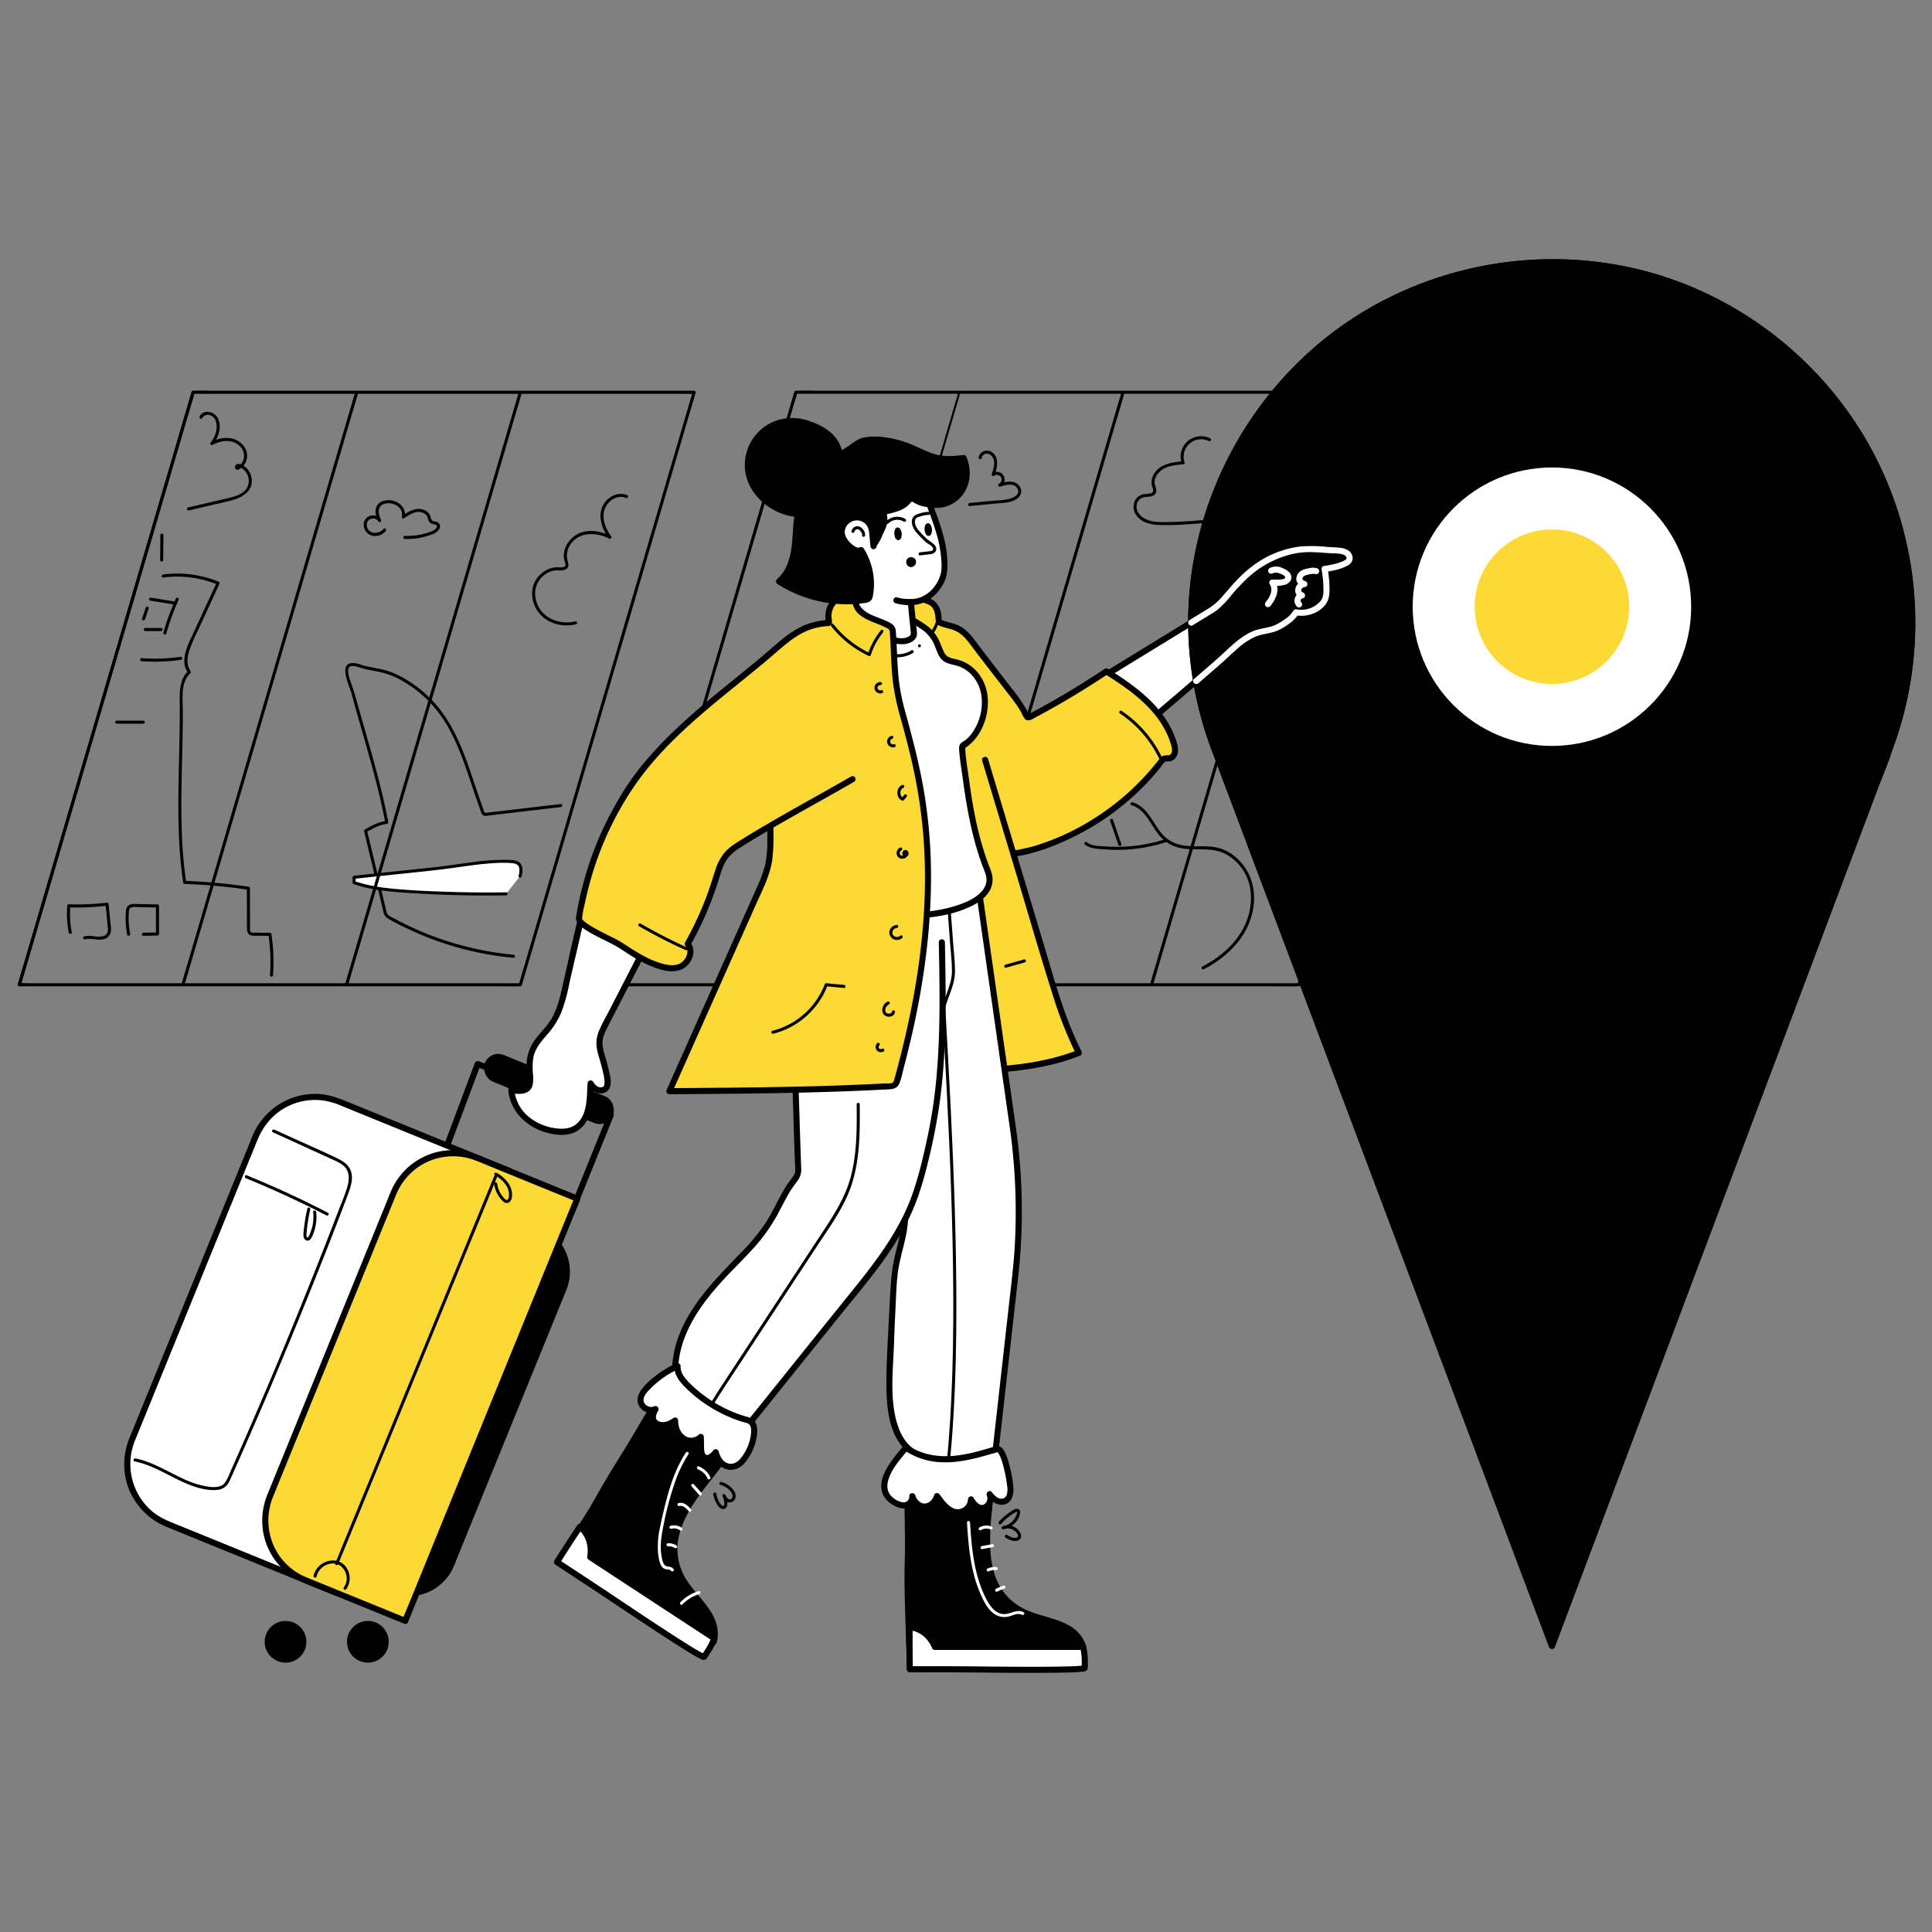 <svg id="Layer_2" data-name="Layer 2" xmlns="http://www.w3.org/2000/svg" width="1000" height="1000" viewBox="0 0 1000 1000"><rect x="0" y="0" width="1000" height="1000" fill="#808080" stroke="none"/><defs><style>.cls-1{fill:none;}.cls-1,.cls-3{stroke:#000;stroke-miterlimit:10;stroke-width:1.052px;}.cls-2{fill:#fff;}.cls-4{fill:#fdd935;}</style></defs><path d="M673.053,509.932l2.413-8.226,6.526-22.25,9.695-33.055L703.461,406.26l12.958-44.18,13.082-44.6,12.142-41.395,10.31-35.152,7.383-25.171c1.166-3.976,2.584-7.962,3.52-12,.04-.174.101-.345.151-.516a.797.797,0,0,0-.761-.999H426.145c-4.532,0-9.127-.22-13.656,0-.196.01-.394,0-.59,0a.806.806,0,0,0-.761.579l-2.413,8.226-6.526,22.25-9.695,33.055L380.73,306.5l-12.958,44.18-13.082,44.6-12.142,41.395-10.31,35.152-7.383,25.171c-1.166,3.976-2.584,7.962-3.52,12-.04.174-.101.345-.151.516a.797.797,0,0,0,.761.999h336.101c4.54,0,9.118.171,13.656,0,.196-.007.393,0,.59,0a.79.79,0,0,0,0-1.578H327.254a27.14,27.14,0,0,0-4.72,0,3.382,3.382,0,0,1-.589,0l.761.999,2.413-8.226,6.526-22.25L341.34,446.402,353.114,406.26l12.958-44.18,13.082-44.6,12.142-41.395,10.31-35.152,7.383-25.171,2.32-7.908a24.836,24.836,0,0,0,1.2-4.091,3.133,3.133,0,0,1,.151-.516l-.761.579H756.937a27.14,27.14,0,0,0,4.72,0,3.383,3.383,0,0,1,.59,0l-.761-.999-2.413,8.226-6.526,22.25-9.695,33.055L731.077,306.5l-12.958,44.18-13.082,44.6-12.142,41.395-10.31,35.152-7.383,25.171c-1.166,3.976-2.584,7.962-3.52,12-.04.174-.101.345-.151.516A.79.79,0,0,0,673.053,509.932Z"/><line class="cls-1" x1="411.899" y1="203.038" x2="321.945" y2="509.723"/><line class="cls-1" x1="496.592" y1="203.038" x2="406.639" y2="509.723"/><path d="M580.525,202.828l-2.414,8.231-6.542,22.302-9.668,32.963-11.835,40.351L537.144,350.73l-13.043,44.469L511.9,436.797l-10.276,35.035-7.392,25.202c-1.17,3.988-2.413,7.963-3.511,11.972-.046.17-.099.338-.149.507a.79.79,0,0,0,1.522.42l2.414-8.231,6.542-22.302,9.668-32.963,11.835-40.351,12.922-44.055,13.043-44.469,12.201-41.598,10.276-35.035,7.392-25.202c1.17-3.988,2.413-7.963,3.511-11.972.046-.17.099-.338.149-.507a.79.79,0,0,0-1.522-.42Z"/><path d="M685.208,202.828l-2.414,8.231-6.542,22.302-9.668,32.963-11.835,40.351L641.827,350.73l-13.043,44.469-12.201,41.598-10.276,35.035-7.392,25.202c-1.17,3.988-2.413,7.963-3.511,11.972-.046.17-.099.338-.149.507a.79.79,0,0,0,1.522.42l2.414-8.231,6.542-22.302L615.4,446.437l11.835-40.351,12.922-44.055,13.043-44.469,12.201-41.598,10.276-35.035,7.392-25.202c1.17-3.988,2.413-7.963,3.511-11.972.046-.17.099-.338.149-.507a.79.79,0,0,0-1.522-.42Z"/><path class="cls-2" d="M977.88,387.94,803.288,851.938,628.697,387.94c-45.9-121.984,44.258-252.236,174.591-252.236h0C933.622,135.704,1023.779,265.957,977.88,387.94Z"/><path d="M976.358,387.521,971.685,399.94l-12.717,33.797-18.703,49.706L917.336,544.38l-25.123,66.768-25.364,67.407L843.198,741.41l-19.985,53.112-14.312,38.036-4.502,11.965c-.727,1.932-1.996,4.157-2.333,6.201a4.618,4.618,0,0,1-.298.793H804.81l-13.332-35.431-32.981-87.652L715.624,614.496,673.406,502.297l-31.91-84.805c-5.382-14.304-11.406-28.599-15.739-43.27a185.424,185.424,0,0,1,25.511-157.347c31.522-45.54,82.72-75.061,138.002-79.085,56.151-4.088,111.734,17.475,149.917,58.944,36.939,40.118,54.967,95.774,47.578,149.904a190.786,190.786,0,0,1-10.407,40.883c-.711,1.905,2.338,2.728,3.044.839a188.727,188.727,0,0,0-13.143-160.101c-27.256-47.14-74.513-81.102-128.159-90.967-55.166-10.145-113.012,4.683-155.928,40.911-41.116,34.71-66.188,86.726-67.144,140.579a189.921,189.921,0,0,0,12.256,69.865q2.43,6.489,4.881,12.971l26.814,71.26,40.81,108.458L744.06,698.996l37.285,99.089,19.549,51.954.872,2.318a1.594,1.594,0,0,0,3.043,0l4.673-12.419L822.2,806.141l18.703-49.706,22.929-60.938L888.956,628.73l25.364-67.407,23.651-62.855,19.985-53.112,14.312-38.036c2.261-6.008,4.974-12.019,6.836-18.167.081-.268.199-.53.298-.793C980.118,386.456,977.068,385.634,976.358,387.521Z"/><path d="M977.88,387.94,803.288,851.938,628.697,387.94c-45.9-121.984,44.258-252.236,174.591-252.236h0C933.622,135.704,1023.779,265.957,977.88,387.94Z"/><path d="M976.358,387.521,971.685,399.94l-12.717,33.797-18.703,49.706L917.336,544.38l-25.123,66.768-25.364,67.407L843.198,741.41l-19.985,53.112-14.312,38.036-4.502,11.965c-.727,1.932-1.996,4.157-2.333,6.201a4.618,4.618,0,0,1-.298.793H804.81l-13.332-35.431-32.981-87.652L715.624,614.496,673.406,502.297l-31.91-84.805c-5.382-14.304-11.406-28.599-15.739-43.27a185.424,185.424,0,0,1,25.511-157.347c31.522-45.54,82.72-75.061,138.002-79.085,56.151-4.088,111.734,17.475,149.917,58.944,36.939,40.118,54.967,95.774,47.578,149.904a190.786,190.786,0,0,1-10.407,40.883c-.711,1.905,2.338,2.728,3.044.839a188.727,188.727,0,0,0-13.143-160.101c-27.256-47.14-74.513-81.102-128.159-90.967-55.166-10.145-113.012,4.683-155.928,40.911-41.116,34.71-66.188,86.726-67.144,140.579a189.921,189.921,0,0,0,12.256,69.865q2.43,6.489,4.881,12.971l26.814,71.26,40.81,108.458L744.06,698.996l37.285,99.089,19.549,51.954.872,2.318a1.594,1.594,0,0,0,3.043,0l4.673-12.419L822.2,806.141l18.703-49.706,22.929-60.938L888.956,628.73l25.364-67.407,23.651-62.855,19.985-53.112,14.312-38.036c2.261-6.008,4.974-12.019,6.836-18.167.081-.268.199-.53.298-.793C980.118,386.456,977.068,385.634,976.358,387.521Z"/><path d="M291.617,641.956l8.799-21.768,14.033-34.716,3.232-7.996a1.607,1.607,0,0,0-1.102-1.941l-23.32-8.901-37.127-14.171-8.465-3.231a1.607,1.607,0,0,0-1.941,1.102l-5.487,14.63-8.741,23.309-2.001,5.336c-.714,1.904,2.336,2.727,3.043.839l5.487-14.631,8.741-23.309,2.001-5.337-1.941,1.102,23.32,8.901,37.127,14.171,8.465,3.231-1.102-1.941-8.799,21.768L291.806,633.121l-3.232,7.996c-.761,1.883,2.291,2.701,3.043.839Z"/><rect class="cls-3" x="248.865" y="556.725" width="70.56" height="13.866" rx="6.933" transform="translate(233.678 -65.549) rotate(22.167)"/><path class="cls-2" d="M534.307,372.646s93.027-56.967,93.103-57.013c4.391-2.642,7.958-7.938,11.433-11.646,2.274-2.427,4.551-4.857,7.042-7.06a53.424,53.424,0,0,1,22.989-11.796c5.827-1.385,12.156-.958,18.068-.47,2.771.229,6.127.151,8.801.91,2.589.735,4.064,3.973,1.435,5.547-3.288,1.968-7.848,2.835-11.589,3.368a55.926,55.926,0,0,1,.975,11.43,11.614,11.614,0,0,1-.678,4.292,8.989,8.989,0,0,1-2.175,2.982,14.883,14.883,0,0,1-12.938,3.742c-1.387,2.664-4.243,4.506-6.682,6.139a21.759,21.759,0,0,1-9.28,3.498c-9.852,1.293-16.718,9.493-23.799,15.668Q619.07,352.651,607.014,362.932q-24.113,20.562-48.676,40.586l-.491.4"/><path d="M535.104,374.008l16.042-9.824,34.207-20.947q16.084-9.849,32.167-19.698l9.004-5.514c.544-.333,1.091-.663,1.633-1,3.9-2.42,6.744-6.056,9.675-9.511a71.927,71.927,0,0,1,13.83-13.101,52.805,52.805,0,0,1,16.407-7.454c6.512-1.706,13.054-1.085,19.68-.661,1.426.091,2.856.127,4.28.247,1.269.107,2.937.153,4.023.891.54.367,1.159,1.132.846,1.823-.418.923-2.514,1.522-3.386,1.833a43.151,43.151,0,0,1-8.343,1.873c-.892.129-1.241,1.192-1.102,1.941a54.64,54.64,0,0,1,.902,8.377c.077,2.602.312,5.56-1.386,7.727a13.11,13.11,0,0,1-12.391,4.4,1.631,1.631,0,0,0-1.782.725,13.015,13.015,0,0,1-4.08,4.187,22.312,22.312,0,0,1-11.889,4.873,23.754,23.754,0,0,0-5.55,1.781c-7.179,3.232-12.539,9.384-18.368,14.47q-23.044,20.104-46.53,39.695-13.066,10.908-26.262,21.66c-1.575,1.284.67,3.505,2.232,2.232q23.667-19.29,46.923-39.075,11.681-9.94,23.255-20.005c3.221-2.801,6.341-5.699,9.502-8.567a46.454,46.454,0,0,1,9.342-6.951,21.663,21.663,0,0,1,6.109-2.164,32.767,32.767,0,0,0,7.162-1.878,31.547,31.547,0,0,0,6.141-3.687,15.859,15.859,0,0,0,4.74-4.98l-1.782.725c5.566,1.028,11.778-.748,15.461-5.207,2.118-2.564,2.359-5.56,2.334-8.768a59.578,59.578,0,0,0-1.038-10.413l-1.102,1.941a40.265,40.265,0,0,0,9.106-2.16c2.297-.908,5.066-2.163,5.024-5.047-.036-2.46-2.135-4.28-4.362-4.854-3.011-.776-6.21-.655-9.29-.901-6.77-.541-13.465-.75-20.07,1.089a55.174,55.174,0,0,0-17.039,8.033,76.86,76.86,0,0,0-13.905,13.264c-2.71,3.2-5.346,6.66-8.957,8.897-1.956,1.212-3.925,2.403-5.887,3.605L590.4,336.446l-36.344,22.256c-6.741,4.128-13.582,8.128-20.237,12.393-.101.065-.205.126-.308.188-1.73,1.059-.146,3.79,1.593,2.725Z"/><path d="M620.248,353.655q5.674-4.894,11.324-9.817c2.933-2.556,5.704-5.289,8.636-7.846a36.626,36.626,0,0,1,9.616-6.439c3.758-1.582,7.878-1.595,11.631-3.242a31.691,31.691,0,0,0,6.097-3.718,15.614,15.614,0,0,0,4.584-4.864l-1.782.725c5.566,1.028,11.778-.748,15.461-5.207,2.118-2.564,2.359-5.56,2.334-8.768a59.588,59.588,0,0,0-1.038-10.413l-1.102,1.941a47.751,47.751,0,0,0,7.167-1.485c2.013-.616,4.674-1.425,6.052-3.118a4.236,4.236,0,0,0,.043-5.14c-1.314-1.868-3.385-2.396-5.537-2.688-2.552-.346-5.138-.363-7.704-.569-2.79-.223-5.587-.408-8.388-.393a45.3,45.3,0,0,0-15.629,2.946,54.834,54.834,0,0,0-13.148,6.974,76.799,76.799,0,0,0-11.76,11.014c-3.07,3.414-5.761,7.448-9.563,10.115-2.09,1.467-4.365,2.71-6.541,4.042l-3.586,2.196a8.995,8.995,0,0,0-1.954,1.248,2.736,2.736,0,0,0-.458,2.084q.032,4.863.323,9.72a191.235,191.235,0,0,0,2.285,20.004c.333,1.999,3.375,1.151,3.043-.839a184.481,184.481,0,0,1-2.498-29.853l-.782,1.363,8.674-5.312a42.308,42.308,0,0,0,4.162-2.734,53.014,53.014,0,0,0,7.369-7.769,103.659,103.659,0,0,1,8.021-8.489,51.475,51.475,0,0,1,19.641-11.543,40.485,40.485,0,0,1,11.699-2c4.109-.076,8.182.391,12.279.595,2.014.1,4.341.03,6.253.765.838.322,2.062,1.456,1.234,2.364a6.894,6.894,0,0,1-2.429,1.3,25.372,25.372,0,0,1-2.94.961,52.583,52.583,0,0,1-6.166,1.2c-.892.129-1.241,1.192-1.102,1.941a54.653,54.653,0,0,1,.902,8.377c.077,2.602.312,5.56-1.386,7.727a13.11,13.11,0,0,1-12.391,4.4,1.631,1.631,0,0,0-1.782.725,12.742,12.742,0,0,1-3.922,4.075,31.538,31.538,0,0,1-5.23,3.197c-3.788,1.726-8.023,1.704-11.856,3.347-7.056,3.025-12.318,8.883-17.954,13.882-4.104,3.64-8.278,7.204-12.431,10.787C616.476,352.752,618.716,354.976,620.248,353.655Z"/><path d="M619.132,352.539q5.954-5.135,11.88-10.302c7.081-6.175,13.947-14.375,23.799-15.668a21.759,21.759,0,0,0,9.28-3.498c2.439-1.633,5.295-3.475,6.682-6.139a14.883,14.883,0,0,0,12.938-3.742,8.989,8.989,0,0,0,2.175-2.982,11.614,11.614,0,0,0,.678-4.292,55.926,55.926,0,0,0-.975-11.43c3.741-.532,8.301-1.4,11.589-3.368,2.63-1.574,1.155-4.812-1.435-5.547-2.674-.759-6.03-.682-8.801-.91-5.912-.488-12.241-.916-18.068.47a53.425,53.425,0,0,0-22.989,11.796c-2.491,2.203-4.769,4.634-7.042,7.06-3.475,3.708-7.042,9.004-11.433,11.646l-10.833,6.633A184.02,184.02,0,0,0,619.132,352.539Z"/><path d="M620.248,353.655q5.674-4.894,11.324-9.817c2.933-2.556,5.704-5.289,8.636-7.846a36.626,36.626,0,0,1,9.616-6.439c3.758-1.582,7.878-1.595,11.631-3.242a31.691,31.691,0,0,0,6.097-3.718,15.614,15.614,0,0,0,4.584-4.864l-1.782.725c5.566,1.028,11.778-.748,15.461-5.207,2.118-2.564,2.359-5.56,2.334-8.768a59.588,59.588,0,0,0-1.038-10.413l-1.102,1.941a47.751,47.751,0,0,0,7.167-1.485c2.013-.616,4.674-1.425,6.052-3.118a4.236,4.236,0,0,0,.043-5.14c-1.314-1.868-3.385-2.396-5.537-2.688-2.552-.346-5.138-.363-7.704-.569-2.79-.223-5.587-.408-8.388-.393a45.3,45.3,0,0,0-15.629,2.946,54.834,54.834,0,0,0-13.148,6.974,76.799,76.799,0,0,0-11.76,11.014c-3.07,3.414-5.761,7.448-9.563,10.115-2.09,1.467-4.365,2.71-6.541,4.042l-3.586,2.196a8.995,8.995,0,0,0-1.954,1.248,2.736,2.736,0,0,0-.458,2.084q.032,4.863.323,9.72a191.235,191.235,0,0,0,2.285,20.004c.333,1.999,3.375,1.151,3.043-.839a184.481,184.481,0,0,1-2.498-29.853l-.782,1.363,8.674-5.312a42.308,42.308,0,0,0,4.162-2.734,53.014,53.014,0,0,0,7.369-7.769,103.659,103.659,0,0,1,8.021-8.489,51.475,51.475,0,0,1,19.641-11.543,40.485,40.485,0,0,1,11.699-2c4.109-.076,8.182.391,12.279.595,2.014.1,4.341.03,6.253.765.838.322,2.062,1.456,1.234,2.364a6.894,6.894,0,0,1-2.429,1.3,25.372,25.372,0,0,1-2.94.961,52.583,52.583,0,0,1-6.166,1.2c-.892.129-1.241,1.192-1.102,1.941a54.653,54.653,0,0,1,.902,8.377c.077,2.602.312,5.56-1.386,7.727a13.11,13.11,0,0,1-12.391,4.4,1.631,1.631,0,0,0-1.782.725,12.742,12.742,0,0,1-3.922,4.075,31.538,31.538,0,0,1-5.23,3.197c-3.788,1.726-8.023,1.704-11.856,3.347-7.056,3.025-12.318,8.883-17.954,13.882-4.104,3.64-8.278,7.204-12.431,10.787C616.476,352.752,618.716,354.976,620.248,353.655Z"/><path class="cls-2" d="M620.248,353.655q5.674-4.894,11.324-9.817c2.933-2.556,5.704-5.289,8.636-7.846a36.626,36.626,0,0,1,9.616-6.439c3.758-1.582,7.878-1.595,11.631-3.242a31.691,31.691,0,0,0,6.097-3.718,15.614,15.614,0,0,0,4.584-4.864l-1.782.725c5.566,1.028,11.778-.748,15.461-5.207,2.118-2.564,2.359-5.56,2.334-8.768a59.588,59.588,0,0,0-1.038-10.413l-1.102,1.941c3.916-.565,7.953-1.324,11.463-3.241a4.503,4.503,0,0,0,2.664-3.709,4.953,4.953,0,0,0-1.927-3.931,9.62,9.62,0,0,0-5.107-1.632c-2.045-.242-4.108-.255-6.159-.413a77.465,77.465,0,0,0-13.734-.245,51.159,51.159,0,0,0-23.14,8.849,63.337,63.337,0,0,0-9.895,8.592c-2.822,2.939-5.371,6.086-8.089,9.115a28.889,28.889,0,0,1-6.482,5.493l-9.823,6.015c-1.73,1.059-.146,3.79,1.593,2.725l8.674-5.312a42.308,42.308,0,0,0,4.162-2.734,53.014,53.014,0,0,0,7.369-7.769,103.659,103.659,0,0,1,8.021-8.489,51.475,51.475,0,0,1,19.641-11.543,40.485,40.485,0,0,1,11.699-2c4.109-.076,8.182.391,12.279.595,2.014.1,4.341.03,6.253.765.838.322,2.062,1.456,1.234,2.364a6.894,6.894,0,0,1-2.429,1.3,25.372,25.372,0,0,1-2.94.961,52.583,52.583,0,0,1-6.166,1.2c-.892.129-1.241,1.192-1.102,1.941a54.653,54.653,0,0,1,.902,8.377c.077,2.602.312,5.56-1.386,7.727a13.11,13.11,0,0,1-12.391,4.4,1.631,1.631,0,0,0-1.782.725,12.742,12.742,0,0,1-3.922,4.075,31.538,31.538,0,0,1-5.23,3.197c-3.788,1.726-8.023,1.704-11.856,3.347-7.056,3.025-12.318,8.883-17.954,13.882-4.104,3.64-8.278,7.204-12.431,10.787-1.541,1.329.7,3.553,2.232,2.232Z"/><path class="cls-4" d="M490.099,440.814c4.947,2.531,10.773,2.429,16.327,2.269,7.096-.204,14.224-.412,21.206-1.689a100.752,100.752,0,0,0,23.016-7.607,131.674,131.674,0,0,0,50.559-39.808,3.531,3.531,0,0,1,1.569-1.366,9.077,9.077,0,0,1,2.178-.035,3.744,3.744,0,0,0,3.112-3.035,9.25,9.25,0,0,0-.438-4.589c-2.446-8.386-7.678-15.757-13.955-21.832s-13.596-10.956-20.99-15.606a443.793,443.793,0,0,1-39.559,23.537,1.612,1.612,0,0,1-.979.27c-.512-.085-.804-.617-1.021-1.089a56.239,56.239,0,0,0-7.16-10.992Q514.59,347.078,505.22,334.91c-2.409-3.127-4.827-6.865-8.256-8.984-2.887-1.784-6.97-2.255-10.194-3.536a1.683,1.683,0,0,1-.665-.392,1.757,1.757,0,0,1-.288-1.177,12.611,12.611,0,0,0-1.954-7.227c-2.137-3-6.25-2.996-9.348-4.258-3.939-1.605-8.393-1.151-12.579-.397"/><path d="M489.303,442.177c5.939,2.946,12.612,2.623,19.059,2.428,7.286-.22,14.603-.573,21.752-2.098a103.59,103.59,0,0,0,19.835-6.694,136.81,136.81,0,0,0,16.52-8.588,133.047,133.047,0,0,0,28.437-23.328q3.061-3.325,5.888-6.855c.694-.866,1.692-2.79,2.839-2.945.682-.092,1.37.113,2.067-.038a4.739,4.739,0,0,0,2.137-1.125c2.421-2.18,2.135-5.548,1.313-8.399a43.565,43.565,0,0,0-3.667-8.779c-7.152-13.081-19.677-21.842-32.004-29.602a1.556,1.556,0,0,0-1.593,0q-13.135,8.758-26.86,16.581-3.404,1.938-6.842,3.815-1.667.91-3.341,1.806-.837.448-1.676.892a6.422,6.422,0,0,0-.84.444c.043-.247.629.678.159-.254a76.379,76.379,0,0,0-8.067-12.169c-6.543-8.491-13.161-16.931-19.601-25.5-2.707-3.602-5.555-6.912-9.886-8.524-2.105-.783-4.317-1.221-6.45-1.914-.251-.082-.501-.164-.748-.256-.136-.05-.719-.43-.43-.072.261.322.089-.22.085-.382-.007-.268-.016-.536-.032-.803a17.446,17.446,0,0,0-.506-3.399,9.677,9.677,0,0,0-3.772-5.715,19.32,19.32,0,0,0-5.927-2.178c-2.472-.664-4.706-1.614-7.301-1.801a34.06,34.06,0,0,0-8.337.693c-1.997.354-1.151,3.396.839,3.044a30.728,30.728,0,0,1,7.498-.58c2.232.156,4.173,1.065,6.298,1.643a17.298,17.298,0,0,1,5.2,1.811c1.73,1.154,2.453,3.319,2.738,5.289.32,2.208-.221,4.293,2.262,5.289,2.135.856,4.411,1.293,6.599,1.986,4.401,1.393,7.063,4.678,9.738,8.257,6.465,8.651,13.171,17.132,19.763,25.687,1.478,1.918,2.961,3.835,4.301,5.853.639.962,1.246,1.944,1.805,2.955a19.303,19.303,0,0,0,1.757,3.263c1.739,2.047,4.1.249,5.913-.72q3.455-1.846,6.876-3.752,15.553-8.668,30.376-18.561h-1.593c10.615,6.683,21.372,14.003,28.492,24.57a45.916,45.916,0,0,1,4.198,7.623,38.152,38.152,0,0,1,1.411,3.904c.437,1.443,1.019,3.246.379,4.72-.685,1.576-1.754,1.152-3.167,1.255-1.547.113-2.468,1.092-3.361,2.239q-2.654,3.41-5.515,6.65a129.774,129.774,0,0,1-26.342,22.702,125.123,125.123,0,0,1-33.5,15.621,95.701,95.701,0,0,1-22.73,3.171c-6.778.261-14.564,1.237-20.855-1.883-1.814-.9-3.415,1.822-1.593,2.725Z"/><path class="cls-4" d="M509.895,393.29l32.199,107.134c4.558,15.167,9.153,30.426,16.322,44.548-18.92,7.48-39.431,8.79-59.555,9.366-10.02.287-20.049.357-30.06.905-7.285.399-19.034,6.172-20.5-3.569-1.812-12.03-1.628-24.262-1.32-36.424q1.444-57.024,6.408-113.887"/><path d="M508.373,393.71,526.7,454.69c6.009,19.993,11.769,40.082,18.109,59.973a209.921,209.921,0,0,0,12.243,31.105l.943-2.318c-16.408,6.442-34.035,8.313-51.517,9.046-9.107.382-18.223.47-27.334.744a115.227,115.227,0,0,0-12.37.639c-2.634.367-5.214,1.032-7.834,1.481-2.083.356-4.634.77-6.646-.112-2.524-1.106-2.558-4.38-2.844-6.706a196.224,196.224,0,0,1-1.023-27.45c.34-18.797,1.113-37.595,2.103-56.368q1.489-28.233,3.842-56.412.29-3.475.594-6.949c.176-2.023-2.981-2.011-3.156,0q-2.51,28.786-4.125,57.64-1.611,28.832-2.319,57.707a238.591,238.591,0,0,0,.561,28.45c.221,2.314.474,4.639.851,6.934a8.827,8.827,0,0,0,1.423,3.728,7.886,7.886,0,0,0,6.262,3.04,31.449,31.449,0,0,0,7.985-.971,55.188,55.188,0,0,1,8.569-1.183c9.506-.457,19.024-.531,28.535-.812,17.797-.525,35.881-1.659,52.944-7.138q3.206-1.029,6.338-2.264a1.609,1.609,0,0,0,.943-2.318c-9.04-17.886-14.156-37.496-19.9-56.606l-18.183-60.502-10.278-34.197c-.583-1.94-3.63-1.114-3.043.839Z"/><path class="cls-2" d="M503.92,441.395,524.296,583.92a301.831,301.831,0,0,1,1.172,76.693L509.392,803.385A43.933,43.933,0,0,0,531.847,846.78l-37.426-6.908-23.52,22.96c-.34-24.628-2.497-49.362.197-73.933.658-6.003,1.161-12.7,3.154-18.434,1.365-3.928,6.133-7.835,4.14-12.326-1.692-3.815-7.698-7.206-10.341-10.611-3.686-4.75-5.699-10.624-6.66-16.559-1.837-11.344-.635-23.178-.261-34.6.392-11.982.96-23.961,1.864-35.917.973-12.861,7.901-24.707,4.591-37.959-.333-1.333-42.079-168.464-42.469-165.652"/><path d="M502.398,441.815l2.738,19.154,6.202,43.377,6.727,47.05,4.314,30.172a313.754,313.754,0,0,1,2.76,65.034c-.625,9.524-1.81,19.005-2.878,28.487l-4.655,41.337-5.399,47.946-3.811,33.847c-.206,1.827-.426,3.653-.615,5.481a45.537,45.537,0,0,0,23.27,44.442l1.216-2.885-30.947-5.712c-1.928-.356-3.854-.723-5.784-1.068a2.783,2.783,0,0,0-2.766.8c-3.987,3.8-7.886,7.698-11.827,11.546l-11.157,10.891,2.694,1.116c-.19-13.027-.866-26.04-1.077-39.067a312.742,312.742,0,0,1,1.623-38.166c.581-5.478.939-11.931,3.792-16.795,2.068-3.525,4.898-7.234,2.936-11.461-1.856-3.998-6.117-6.371-9.157-9.358-4.055-3.985-6.162-9.852-7.292-15.303-2.521-12.158-.986-24.861-.57-37.149q.326-9.614.821-19.221c.347-6.519.417-13.244,1.482-19.693,1.741-10.538,6.262-20.752,4.642-31.622-.279-1.872-.766-3.694-1.224-5.527q-6.334-25.334-12.71-50.658-9.192-36.517-18.515-73.001c-2.345-9.134-4.695-18.266-7.12-27.379-.747-2.808-1.497-5.616-2.289-8.412a15.602,15.602,0,0,0-1.254-3.907c-.693-1.105-2.693-1.252-2.975.308-.359,1.986,2.683,2.838,3.043.839l.002-.012q-1.963,1.798-2.835.386c-.003.004.032.044.028.05-.079.139-.093-.449-.086-.206a2.858,2.858,0,0,0,.212.613c.219.713.436,1.426.642,2.143.727,2.531,1.409,5.076,2.09,7.62,2.315,8.656,4.551,17.333,6.783,26.011q9.141,35.547,18.063,71.151,6.701,26.603,13.358,53.218c.365,1.458.735,2.915,1.094,4.375,1.947,7.933.155,15.695-1.806,23.429a92.508,92.508,0,0,0-2.89,16.083q-.701,9.594-1.144,19.204c-.58,12.231-1.443,24.58-1.323,36.825.104,10.598,1.309,23.038,8.776,31.281a52.683,52.683,0,0,0,4.861,4.366c1.681,1.446,3.905,3.138,4.623,5.321.72,2.189-.653,4.316-1.761,6.109a25.655,25.655,0,0,0-2.935,5.862c-1.65,5.289-2.132,10.875-2.713,16.357-.665,6.278-1.141,12.558-1.34,18.87-.402,12.747.075,25.498.503,38.238.205,6.092.395,12.184.484,18.279a1.596,1.596,0,0,0,2.694,1.116l23.52-22.96-1.536.406,32.766,6.048,4.66.86c1.673.309,2.869-1.958,1.216-2.884a42.863,42.863,0,0,1-21.072-28.518,48.85,48.85,0,0,1-.363-15.643l3.248-28.85,5.255-46.674,4.96-44.053q1.182-10.494,2.363-20.987a307.075,307.075,0,0,0-1.277-77.599q-1.68-11.763-3.364-23.525l-6.409-44.83-6.558-45.87-3.806-26.621-.182-1.271c-.286-2.003-3.328-1.151-3.044.839Z"/><path class="cls-2" d="M487.5,487.714c.662,33.948,1.316,68.391-6.031,101.749-3.264,14.82-6.725,29.917-13.899,43.4-7.086,13.318-16.474,25.251-25.893,36.97L351.664,781.814a43.933,43.933,0,0,0-4.265,48.674l-23.412-29.062-26.233-6.785c1.409.364,15.002-24.43,16.04-26.119l17.173-27.965c2.976-4.846,5.627-10.291,9.026-14.834,2.789-3.727,6.451-5.938,7.962-10.698,1.284-4.046,1.397-8.355,2.055-12.548,2.378-15.15,11.754-28.245,21.952-39.698,9.126-10.248,20.748-19.995,27.531-32.069,3.01-5.358,5.619-10.896,8.899-16.237.934-1.522,4.873-5.946,4.802-7.82-1.619-42.972-2.016-86.396-6.368-129.122-1.143-11.22-1.501-22.866,2.401-33.447"/><path d="M485.922,487.714c.434,22.239.865,44.532-.941,66.726a260.201,260.201,0,0,1-4.716,33.141c-2.178,10.221-4.501,20.481-7.955,30.358-7.892,22.572-23.776,40.859-38.551,59.24l-36.51,45.422-37.889,47.136q-4.252,5.29-8.505,10.58a45.499,45.499,0,0,0-4.818,50.967l2.479-1.912L330.677,807.229l-4.243-5.267c-.597-.74-1.128-1.69-2.034-2.06a31.354,31.354,0,0,0-3.952-1.022l-8.041-2.08-14.233-3.681-.419,3.1c1.844.166,3.443-3.128,4.236-4.347,2.036-3.13,3.918-6.363,5.79-9.593,3.58-6.178,7.034-12.403,10.771-18.489l12.181-19.835c3.734-6.081,6.784-13.018,11.457-18.45a75.926,75.926,0,0,0,5.332-6.067,21.095,21.095,0,0,0,3.074-9.159c.511-3.522.763-7.071,1.541-10.551a54.653,54.653,0,0,1,2.933-9.153c5.182-12.383,14.184-22.905,23.413-32.467,4.58-4.745,9.287-9.377,13.583-14.386a89.89,89.89,0,0,0,11.249-16.749c1.731-3.274,3.422-6.571,5.287-9.771,1.261-2.164,2.793-4.053,4.212-6.108a9.11,9.11,0,0,0,1.889-6.335q-.217-5.883-.409-11.768c-.51-15.474-.931-30.95-1.506-46.422-.579-15.59-1.312-31.177-2.448-46.737-.561-7.678-1.254-15.341-2.006-23.002-.72-7.334-1.127-14.812-.101-22.139a50.942,50.942,0,0,1,2.516-10.186c.689-1.915-2.36-2.739-3.043-.839-4.961,13.79-2.903,28.323-1.627,42.546,1.359,15.144,2.263,30.326,2.947,45.515.691,15.346,1.156,30.701,1.63,46.056q.352,11.402.739,22.802c.066,1.87.31,3.823.207,5.69a5.276,5.276,0,0,1-1.109,2.628c-1.213,1.859-2.705,3.517-3.854,5.417-3.772,6.236-6.638,13.006-10.647,19.097a107.656,107.656,0,0,1-12.518,15.024c-8.986,9.376-18.206,18.518-25.249,29.518a69.475,69.475,0,0,0-8.151,17.205,56.684,56.684,0,0,0-1.934,9.419c-.443,3.535-.631,7.242-1.907,10.606-1.04,2.741-3.187,4.755-5.148,6.845a45.21,45.21,0,0,0-5.523,7.483c-3.849,6.301-7.483,12.729-11.349,19.024-5.102,8.308-10.299,16.551-15.096,25.038-3.509,6.207-6.89,12.636-11.031,18.452-.264.371-.453.607-.683.898-.572.725-.364.07.352.135-1.792-.162-2.113,2.662-.42,3.1l11.639,3.01,8.552,2.212a47.235,47.235,0,0,0,5.617,1.453c.917.116-.289.002-.218-.231-.04.131.751.933.838,1.04l3.667,4.552,11.305,14.033,7.55,9.372c1.16,1.44,3.297-.397,2.479-1.912a42.817,42.817,0,0,1,4.061-46.814c2.33-2.929,4.689-5.834,7.034-8.751l36.478-45.382,37.723-46.93c13.108-16.307,27.32-32.355,36.467-51.297,4.451-9.218,7.389-19.065,9.803-28.986a305.555,305.555,0,0,0,6.165-31.698c2.913-21.78,3.163-43.797,2.872-65.735-.073-5.462-.179-10.924-.285-16.386-.04-2.028-3.196-2.035-3.156,0Z"/><path class="cls-2" d="M469.113,319.335c3.983,2.042,8.014,4.117,11.349,7.102,3.655,3.272,4.527,6.691,6.345,10.957,1.719,4.033,3.825,4.493,7.935,5.419a19.455,19.455,0,0,1,13.25,11.379,26.211,26.211,0,0,1,.628,17.344c-1.627,5.732-4.974,11.264-10.277,14.429-1.011.601,1.003,12.905,1.174,14.19.749,5.636,1.555,11.265,2.542,16.867a167.714,167.714,0,0,0,9.156,33.686c5.684,14.114-15.002,20.22-26.264,22.048a154.748,154.748,0,0,1-21.055,1.473c-11.788.287-23.6.573-35.35-.272-6.485-.466-13.022-1.297-19.041-3.604-2.958-1.134-5.984-2.85-7.076-5.694-1.062-2.768.077-5.354.868-8.018.793-2.67.574-5.458.529-8.266-.097-6.072-.423-12.137-.841-18.194-1.038-15.046-4.42-31.085-2.541-46.024A89.391,89.391,0,0,1,417.12,342.345c4.277-5.781,9.521-11.215,16.279-13.674"/><path d="M468.317,320.697a59.779,59.779,0,0,1,9.706,5.743,18.537,18.537,0,0,1,5.81,7.811c1.102,2.638,1.908,5.755,4.211,7.642,2.128,1.743,4.83,1.974,7.374,2.727,6.473,1.917,11.036,7.719,12.357,14.198a27.132,27.132,0,0,1-4.497,20.414,20.294,20.294,0,0,1-3.364,3.679c-.91.78-2.461,1.357-3.055,2.416-.752,1.341-.355,3.456-.225,4.898.362,4.033,1.047,8.028,1.589,12.038,2.212,16.363,5.102,32.783,11.208,48.202.83,2.096,1.503,4.264,1.012,6.533a10.1,10.1,0,0,1-2.812,4.921c-3.255,3.307-7.812,5.239-12.148,6.67-13.142,4.338-27.244,4.026-40.922,4.266-8.509.15-17.031.145-25.525-.443a86.685,86.685,0,0,1-12.038-1.527c-3.559-.756-7.408-1.73-10.47-3.778a6.246,6.246,0,0,1-2.853-3.786c-.403-1.973.445-3.964,1.009-5.819,1.181-3.88.766-8.084.655-12.082-.23-8.327-.771-16.649-1.681-24.93-.891-8.106-1.977-16.212-2.166-24.375a82.82,82.82,0,0,1,2.608-22.706,88.05,88.05,0,0,1,8.236-20.705c3.459-6.239,7.62-12.403,12.96-17.194a27.088,27.088,0,0,1,8.522-5.319c1.886-.704,1.069-3.756-.839-3.043-6.869,2.566-12.121,7.707-16.5,13.44a88.982,88.982,0,0,0-11.408,19.981,90.29,90.29,0,0,0-6.037,22.316c-1.135,8.293-.737,16.644.078,24.948.828,8.437,1.954,16.83,2.491,25.294.281,4.422.501,8.848.606,13.278.051,2.122.161,4.262.08,6.384a26.11,26.11,0,0,1-1.326,6.079c-1.047,3.782-.379,7.482,2.744,10.051,2.875,2.365,6.651,3.569,10.204,4.484,8.238,2.12,16.956,2.436,25.421,2.622,8.843.194,17.689-.04,26.529-.267,7.654-.196,15.341-.532,22.856-2.103a58.519,58.519,0,0,0,14.46-4.823c4.121-2.084,8.191-5.1,9.881-9.56a11.893,11.893,0,0,0,.365-6.808,32.648,32.648,0,0,0-1.551-4.384q-1.179-3.096-2.2-6.25a184.438,184.438,0,0,1-5.967-24.532c-1.187-6.633-2.042-13.311-3.025-19.975-.324-2.194-.628-4.393-.844-6.6-.097-.995-.186-1.996-.196-2.997-.004-.34.023-.676.033-1.015-.001.04-.117.139.028-.058-.192.26-.445.479-.061.363a7.974,7.974,0,0,0,2.059-1.5,20.805,20.805,0,0,0,1.985-1.836,25.286,25.286,0,0,0,3.169-4.141,30.64,30.64,0,0,0,3.866-9.958c1.507-7.447.352-15.348-4.541-21.337a20.66,20.66,0,0,0-7.971-5.96,31.228,31.228,0,0,0-4.689-1.372,8.917,8.917,0,0,1-3.262-1.274,7.176,7.176,0,0,1-2.086-3.039c-.676-1.564-1.256-3.168-1.952-4.725a20.554,20.554,0,0,0-6.464-8.053,63.135,63.135,0,0,0-9.844-5.848c-1.804-.925-3.403,1.797-1.593,2.725Z"/><path class="cls-2" d="M443.183,305.236q-.001-.12-.002-.241c-.057-4.621-1.23-8.831-2.458-13.235-.402-1.441-.268-2.739-1.129-4.076a22.215,22.215,0,0,0-3.26-3.533,18.392,18.392,0,0,1-2.261-22.611c.941-1.4,2.082-2.668,2.9-4.143a7.332,7.332,0,0,0,.606-5.73c10.813-.634,21.599-1.641,32.388-2.583,1.947-.17,4.35-1.014,5.803.457a22.136,22.136,0,0,1,4.107,6.464c.916,2.068.896,4.316,1.719,6.435a133.883,133.883,0,0,1,5.855,18.029,56.55,56.55,0,0,1,1.386,12.442,19.077,19.077,0,0,1-.37,4.496,16.994,16.994,0,0,1-1.992,4.711,21.567,21.567,0,0,1-4.651,5.715,16.624,16.624,0,0,1-10.293,3.85c-.006,0,1.333,14.437,1.457,15.558a4.248,4.248,0,0,1-.024,1.576,3.322,3.322,0,0,1-1.496,1.791,9.896,9.896,0,0,1-7.735.95,29.351,29.351,0,0,1-7.281-3.295c-2.401-1.363-4.797-2.736-7.204-4.088-1.767-.992-4.459-1.701-5.803-3.272-1.099-1.285-1.111-3.151-1.001-4.838C442.676,312.452,443.202,308.854,443.183,305.236Z"/><path d="M444.761,305.236a50.437,50.437,0,0,0-2.264-12.987c-.533-1.923-.59-4.01-1.765-5.692a44.703,44.703,0,0,0-3.889-4.158,16.882,16.882,0,0,1-2.139-18.865c1.044-1.893,2.599-3.445,3.631-5.342a9.391,9.391,0,0,0,.765-6.946l-1.522,1.998c7.7-.456,15.386-1.093,23.07-1.764,3.594-.314,7.234-.488,10.803-1.012,1.242-.182,2.521-.512,3.473.471a17.157,17.157,0,0,1,2.724,4.057,17.614,17.614,0,0,1,1.643,4.843,32.793,32.793,0,0,0,1.635,5.24c1.286,3.394,2.498,6.819,3.533,10.299a64.298,64.298,0,0,1,2.373,10.586c.408,3.38.834,7.211.204,10.58a18.691,18.691,0,0,1-5.415,9.346,15.14,15.14,0,0,1-10.092,4.214,1.596,1.596,0,0,0-1.578,1.578c.268,4.852.889,9.713,1.357,14.55.029.303.061.606.09.91.11,1.179-.019,1.7-1.068,2.312-2.261,1.319-5.081,1.007-7.458.206a45.613,45.613,0,0,1-7.743-3.965,81.346,81.346,0,0,0-7.302-3.922,7.972,7.972,0,0,1-3.255-1.974c-.767-1.025-.622-2.538-.551-3.735.212-3.615.736-7.2.741-10.828a1.579,1.579,0,0,0-3.156,0c-.004,3.628-.528,7.213-.741,10.828-.166,2.826.339,5.399,2.79,7.09a19.47,19.47,0,0,0,3.25,1.639c1.417.628,2.744,1.419,4.091,2.183,2.9,1.646,5.759,3.464,8.804,4.832a15.439,15.439,0,0,0,8.751,1.537c2.453-.386,5.529-1.776,6.004-4.496a14.553,14.553,0,0,0-.191-3.675q-.236-2.483-.467-4.967c-.265-2.834-.631-5.68-.788-8.523l-1.578,1.578c7.492-.231,13.402-4.814,16.828-11.282,1.853-3.5,2.153-7.043,2.013-10.945a58.399,58.399,0,0,0-1.565-11.681A114.645,114.645,0,0,0,485.282,267.8c-.693-1.938-1.459-3.848-2.166-5.78-.665-1.819-.786-3.768-1.398-5.599a22.87,22.87,0,0,0-2.256-4.629,12.16,12.16,0,0,0-3.305-3.946,6.614,6.614,0,0,0-4.625-.559c-1.823.259-3.655.401-5.489.562-9.481.835-18.963,1.676-28.465,2.238a1.601,1.601,0,0,0-1.522,1.998,6.633,6.633,0,0,1-1.232,5.76,38.848,38.848,0,0,0-3.17,4.716,19.752,19.752,0,0,0-2.005,9.799,20.222,20.222,0,0,0,3.023,9.727,21.969,21.969,0,0,0,3.408,4.012c1.439,1.385,2.485,2.542,2.821,4.557.404,2.422,1.23,4.764,1.772,7.16a34.986,34.986,0,0,1,.932,7.421A1.579,1.579,0,0,0,444.761,305.236Z"/><path d="M447.741,277.288a4.049,4.049,0,0,0-.81-2.938,4.62,4.62,0,0,0-2.059-1.767,3.136,3.136,0,0,0-4.126,2.213.808.808,0,0,0,.551.971.797.797,0,0,0,.971-.551c.016-.074.033-.148.056-.221.005-.015.096-.22.032-.093.034-.068.069-.135.109-.199.003-.005.138-.2.052-.088a2.295,2.295,0,0,1,.319-.326c-.081.07.016-.013.053-.038q.095-.064.195-.119a1.51,1.51,0,0,0,.146-.075,1.456,1.456,0,0,0,.156-.049c.061-.018.122-.03.184-.045.172-.043-.072-.011.09-.011.075,0,.152,0,.227-.001.201-.002-.104-.036.104.012.079.018.158.036.236.06.001,0,.229.087.112.036a3.004,3.004,0,0,1,1.23,1.089,5.333,5.333,0,0,1,.48.843,2.492,2.492,0,0,1,.163.549c-.014-.084.009.097.01.117.002.046-.007.249-.001.213a.813.813,0,0,0,.551.971.795.795,0,0,0,.971-.551Z"/><path d="M480.714,264.917a17.263,17.263,0,0,0-4.616.809c-1.323.431-2.728.802-3.501,2.057-1.506,2.446-.099,5.465,1.466,7.468a38.915,38.915,0,0,0,3.591,3.871,20.694,20.694,0,0,0,2.068,1.866c.634.469,1.336.836,1.973,1.3.653.476,1.516,1.296,1.217,2.212-.195.597-.906.686-1.446.765-1.743.257-3.508.41-5.258.616-.997.117-1.008,1.697,0,1.578,1.748-.205,3.498-.397,5.245-.614a3.417,3.417,0,0,0,2.728-1.328c1.87-3.131-2.764-5.015-4.451-6.596-1.316-1.233-2.603-2.509-3.79-3.868a8.383,8.383,0,0,1-2.363-4.413,3.439,3.439,0,0,1,.262-1.847c.411-.831,1.237-1.049,2.052-1.334a16.729,16.729,0,0,1,4.822-.966c1.011-.046,1.017-1.625,0-1.578Z"/><path d="M468.632,268.641a8.21,8.21,0,0,0-10.033,1.25.79.79,0,0,0,1.116,1.116,6.608,6.608,0,0,1,8.121-1.003.79.79,0,0,0,.796-1.363Z"/><ellipse class="cls-3" cx="464.805" cy="276.315" rx="1.393" ry="2.786" transform="translate(-20.837 38.521) rotate(-4.642)"/><ellipse class="cls-3" cx="480.464" cy="274.111" rx="1.393" ry="2.786" transform="translate(-20.607 39.781) rotate(-4.642)"/><path class="cls-4" d="M423.707,325.31c1.507-.876,3.05-1.695,4.635-2.528a1.438,1.438,0,0,0,.625-.499,1.508,1.508,0,0,0,.05-.994,12.814,12.814,0,0,1,.063-4.954,11.441,11.441,0,0,1,5.042-6.96,14.266,14.266,0,0,1,8.42-2.084c-1.044-.058.622,6.004.887,6.502a12.62,12.62,0,0,0,4.909,4.806c3.782,2.163,8.131,3.19,11.906,5.365a3.762,3.762,0,0,1,1.45,1.245,4.105,4.105,0,0,1,.415,1.791c.94,12.286.535,25.729,3.768,37.567,3.514,12.871,7.106,25.74,9.646,38.848q.076.393.151.786a259.136,259.136,0,0,1,4.498,40.652c1.174,38.995-5.356,76.659-15.743,114.166a3.416,3.416,0,0,1-3.896,3.213c-37.974,2.065-76.02,2.313-114.049,2.56q23.196-52.042,46.392-104.085a69.746,69.746,0,0,0,4.706-12.724c1.147-5.029,1.163-10.237,1.174-15.395.03-14.328-.513-28.788.087-43.101.504-12.041.13-25.159,3.821-36.764,3.052-9.597,8.564-18.63,16.684-24.587A48.585,48.585,0,0,1,423.707,325.31Z"/><path d="M424.503,326.673c1.174-.677,2.364-1.326,3.561-1.961.958-.508,2.013-.923,2.424-2.008.401-1.059-.064-2.347-.096-3.444a9.703,9.703,0,0,1,.594-3.785c1.795-4.687,6.819-6.801,11.556-6.605v-3.156c-3.428.368-1.453,6.189-.765,8.158,1.713,4.904,7.499,7.115,11.886,8.845,1.411.557,2.827,1.105,4.192,1.77a19.82,19.82,0,0,1,1.759.94,1.704,1.704,0,0,1,.916,1.573c.306,3.075.384,6.185.525,9.271.28,6.126.526,12.264,1.313,18.351a138.959,138.959,0,0,0,4.225,18.573c1.704,6.279,3.37,12.57,4.867,18.902a268.344,268.344,0,0,1,6.351,39.135c2.19,25.939.453,52.187-3.789,77.833-2.105,12.728-4.832,25.348-8.01,37.849q-1.185,4.662-2.451,9.303c-.217.795-.428,1.592-.655,2.384a3.534,3.534,0,0,1-.68,1.625c-.882.813-3.149.508-4.26.566q-10.135.529-20.278.9c-27.049,1.003-54.119,1.27-81.184,1.456q-5.011.035-10.021.067l1.363,2.375,21.629-48.526,21.629-48.526c3.402-7.633,7.48-15.293,8.63-23.667a92.975,92.975,0,0,0,.601-12.534c.007-4.393-.038-8.786-.087-13.178-.097-8.71-.209-17.423.048-26.131.238-8.053.321-16.157,1.003-24.186,1.236-14.544,6.26-29.581,18.191-38.849a46.205,46.205,0,0,1,5.014-3.319,1.579,1.579,0,0,0-1.593-2.725,45.66,45.66,0,0,0-15.611,15.006,58.101,58.101,0,0,0-7.922,20.474c-1.502,8.023-1.688,16.21-1.92,24.346-.245,8.583-.513,17.146-.459,25.735.056,8.741.266,17.485.164,26.227a54.234,54.234,0,0,1-1.271,12.535,72.628,72.628,0,0,1-4.482,11.874q-10.918,24.498-21.838,48.995L347.838,557.9l-2.717,6.095a1.599,1.599,0,0,0,1.363,2.375c27.151-.177,54.307-.353,81.448-1.192q10.144-.313,20.283-.76,5.134-.229,10.266-.498c2.795-.147,5.696-.064,6.973-3.032,1.188-2.76,1.73-5.94,2.493-8.842q1.22-4.644,2.359-9.309,2.322-9.527,4.256-19.143c5.051-25.247,7.844-50.994,7.242-76.76a262.79,262.79,0,0,0-3.969-39.574c-2.285-12.932-5.66-25.628-9.117-38.287a107.704,107.704,0,0,1-3.655-18.55c-.568-6.107-.728-12.24-1.054-18.363-.082-1.536-.172-3.073-.287-4.607a5.803,5.803,0,0,0-1.134-3.674,10.79,10.79,0,0,0-3.545-2.214c-1.348-.633-2.735-1.183-4.119-1.729-2.688-1.06-5.582-2.088-7.802-4.003a9.419,9.419,0,0,1-2.33-2.838c.272.545-.017-.106-.063-.255-.113-.362-.212-.729-.308-1.096-.204-.779-.391-1.567-.524-2.362a7.344,7.344,0,0,1-.111-.93,2.19,2.19,0,0,0-.005-.361l.009-.158q-.004.868-1.249,1.033a1.579,1.579,0,0,0,0-3.156,14.962,14.962,0,0,0-13.317,6.335,12.442,12.442,0,0,0-1.996,6.984,8.578,8.578,0,0,0,.197,2.228c.207.682-.072.229.357.026-.301.142-.59.317-.884.473-1.341.708-2.675,1.43-3.989,2.188A1.579,1.579,0,0,0,424.503,326.673Z"/><path class="cls-2" d="M417.686,328.763c-33.764,29.354-77.273,47.829-98.43,90.28-4.452,8.932-7.672,18.42-10.697,27.931-5.8,18.235-9.59,37.013-14.047,55.6-1.984,8.272-3.32,17.788-7.522,25.247-3.486,6.187-10.129,10.715-12.119,17.715-1.092,3.842-.686,7.836-.524,11.765.133,3.214.163,6.216-3.637,7.182a13.921,13.921,0,0,1-6.039-.272,21.876,21.876,0,0,0,7.349,14.498,28.939,28.939,0,0,0,14.96,6.798c3.847.592,8.037.454,11.284-1.692,7.257-4.796,6.943-15.41,7.428-23.034a6.196,6.196,0,0,0,4.665,3.526c6.386.579,3.653-7.746,2.978-11.027-1.82-8.842-5.426-12.403-.811-21.341,18.776-36.371,33.256-64.75,52.031-101.121l66.808-48.922"/><path d="M416.57,327.647c-13.343,11.579-28.07,21.381-42.391,31.678-14.123,10.154-28.037,20.89-39.498,34.069A119.849,119.849,0,0,0,319.353,415.42c-5.204,9.727-8.828,20.19-12.169,30.674-6.858,21.519-11.324,43.776-16.349,65.77-1.126,4.929-2.421,9.927-4.803,14.419-2.108,3.976-5.347,7.096-8.108,10.598a22.497,22.497,0,0,0-5.309,12.852c-.164,2.629.071,5.26.167,7.887.052,1.439.279,3.483-.894,4.573-1.716,1.594-4.774.884-6.797.495a1.597,1.597,0,0,0-1.998,1.522c.869,11.038,9.579,19.266,19.91,22.065,5.027,1.362,11.05,1.937,15.706-.877,3.74-2.26,5.936-6.175,7.02-10.307,1.223-4.663,1.245-9.532,1.541-14.312l-2.941.796a7.735,7.735,0,0,0,6.474,4.333,4.828,4.828,0,0,0,4.54-2.381c1.606-2.982.368-6.906-.333-9.974-.562-2.456-1.205-4.864-1.932-7.277a21.098,21.098,0,0,1-1.225-6.688c.09-3.063,1.476-5.776,2.852-8.441q2.461-4.768,4.918-9.538,17.989-34.909,35.911-69.852,4.719-9.169,9.448-18.333a12.912,12.912,0,0,0,.701-1.358c1.414-3.83-.443.246-.326.108.013-.015.035-.021.049-.036a3.041,3.041,0,0,1,.247-.181c.305-.266.666-.488.993-.727l9.694-7.099,33.017-24.178c7.479-5.477,14.976-10.929,22.437-16.43q.183-.135.366-.268c1.622-1.188.049-3.928-1.593-2.725l-18.372,13.454-33.162,24.284L367.245,426.9l-2.97,2.175c-.167.122-.344.236-.503.368a7.082,7.082,0,0,0-1.515,2.388q-1.269,2.459-2.537,4.918-17.83,34.577-35.578,69.197-4.522,8.792-9.053,17.58c-1.598,3.099-3.365,6.164-4.756,9.361a17.448,17.448,0,0,0-1.629,7.683,28.018,28.018,0,0,0,1.434,6.887c.715,2.36,1.317,4.725,1.873,7.126a29.83,29.83,0,0,1,.876,4.7c.071,1.056.137,2.757-.813,3.254-2.022,1.059-4.132-.935-5.019-2.555a1.591,1.591,0,0,0-2.941.796c-.421,6.797.076,15.624-5.384,20.678-3.447,3.19-8.466,3.136-12.804,2.265a26.977,26.977,0,0,1-12.79-6.13,20.444,20.444,0,0,1-6.887-13.383l-1.998,1.522c4.145.798,9.997,1.137,11.393-3.969a18.946,18.946,0,0,0,.215-5.879,35.507,35.507,0,0,1,.202-8.539c.889-4.54,3.858-8.049,6.796-11.457a42.182,42.182,0,0,0,7.506-11.467A86.639,86.639,0,0,0,294.59,509.485c1.173-5.417,2.475-10.803,3.723-16.203,2.621-11.339,5.166-22.7,8.242-33.927a257.014,257.014,0,0,1,11.034-32.943,115.545,115.545,0,0,1,14.433-24.811c10.739-14.065,24.524-25.458,38.704-35.886,14.333-10.54,29.251-20.301,43.029-31.583q2.553-2.091,5.046-4.254c1.537-1.334-.704-3.558-2.232-2.232Z"/><path class="cls-4" d="M428.733,322.45c-14.834.921-21.445,8.579-32.829,18.134-18.712,15.705-38.576,30.251-55.196,48.275-22.057,23.92-35.378,53.498-40.882,85.394a5.086,5.086,0,0,0-.102,1.595c.545,3.721,17.901,11.047,21.36,13.373,6.933,4.662,22.294,14.752,31.011,11.136,4.454-1.847,6.965-8.122,3.863-11.812a173.449,173.449,0,0,0,14.495-33.585c1.297-4.168,2.496-8.504,5.195-11.935,2.312-2.939,5.548-4.982,8.723-6.957,18.653-11.602,38.123-21.899,56.928-32.801"/><path d="M428.733,320.872a38.238,38.238,0,0,0-13.877,3.437,52.854,52.854,0,0,0-10.979,7.384c-4.007,3.316-7.881,6.789-11.885,10.109-4.562,3.783-9.173,7.506-13.775,11.24-17.826,14.464-35.713,29.262-49.462,47.824a167.582,167.582,0,0,0-27.128,57.562,152.23,152.23,0,0,0-3.386,15.804,4.509,4.509,0,0,0,1.064,4.018,15.8,15.8,0,0,0,3.084,2.558c5.418,3.719,11.603,6.052,17.243,9.37,2.95,1.735,5.719,3.773,8.679,5.502a62.969,62.969,0,0,0,12.059,5.665c3.587,1.173,7.731,1.978,11.425.799a10.463,10.463,0,0,0,7.104-9.207,7.923,7.923,0,0,0-1.824-5.507l.247,1.912a178.014,178.014,0,0,0,10.503-22.147q2.246-5.722,4.082-11.593c1.093-3.496,2.059-7.098,4.021-10.231,1.987-3.172,5.07-5.315,8.183-7.277,3.563-2.246,7.172-4.42,10.794-6.569,7.356-4.364,14.798-8.582,22.254-12.773,8.328-4.681,16.673-9.332,24.94-14.122a1.579,1.579,0,0,0-1.593-2.725c-14.899,8.632-30.055,16.811-44.899,25.539q-5.639,3.315-11.206,6.751c-3.19,1.975-6.516,3.964-9.063,6.767a26.571,26.571,0,0,0-5.194,9.731c-1.28,3.845-2.419,7.729-3.805,11.54a172.292,172.292,0,0,1-11.742,25.516,1.643,1.643,0,0,0,.247,1.912c2.292,2.876.092,7.334-2.715,8.928-2.978,1.692-6.894.917-9.986.003-7.41-2.191-13.893-6.606-20.308-10.764a71.8,71.8,0,0,0-6.785-3.581c-3.064-1.547-6.135-3.103-9.072-4.884a25.863,25.863,0,0,1-3.39-2.323,7.964,7.964,0,0,1-1.099-1.08,1.207,1.207,0,0,1-.179-.292c-.051-.109-.054-.227.015.062a.843.843,0,0,1-.05-.28,50.086,50.086,0,0,1,1.363-7.517q.786-3.75,1.725-7.465a166.185,166.185,0,0,1,24.708-54.664c12.532-17.89,29.096-32.316,45.896-46.066,8.503-6.959,17.147-13.758,25.46-20.946,6.48-5.603,12.962-11.504,21.469-13.704a37.08,37.08,0,0,1,6.84-1.06c2.016-.135,2.031-3.292,0-3.156Z"/><path d="M463.55,312.24a28.922,28.922,0,0,0,8.142,1.008A1.592,1.592,0,0,0,473.27,311.67a1.609,1.609,0,0,0-1.578-1.578c-1.28-.033-2.562-.068-3.837-.191q-.252-.024-.503-.053c-.073-.009-.495-.067-.153-.017-.309-.045-.617-.095-.924-.153a15.98,15.98,0,0,1-1.884-.481,1.591,1.591,0,0,0-1.941,1.102A1.613,1.613,0,0,0,463.55,312.24Z"/><path class="cls-2" d="M658.731,296.795a4.138,4.138,0,0,1,3.553.001c.826.289,2.66.965,2.952,1.928.5,1.652-5.925,1.291-6.685,1.252a1.589,1.589,0,0,0-1.363,2.375c2.048,3.102.074,6.728-1.994,9.237a1.623,1.623,0,0,0,0,2.232,1.59,1.59,0,0,0,2.232,0c2.953-3.584,5.381-8.679,2.487-13.062l-1.363,2.375a17.265,17.265,0,0,0,6.851-.551c2.054-.764,3.693-2.681,2.785-4.956-.773-1.936-2.828-2.999-4.66-3.721a7.256,7.256,0,0,0-6.388.165,1.579,1.579,0,0,0,1.593,2.725Z"/><path d="M455.967,326.218a37.469,37.469,0,0,0-6.739,12.378l1.159-.472a53.044,53.044,0,0,1-19.01-15.089c-.63-.796-1.74.327-1.116,1.116a54.058,54.058,0,0,0,19.329,15.336.803.803,0,0,0,1.159-.472,35.414,35.414,0,0,1,6.333-11.681c.638-.78-.472-1.903-1.116-1.116Z"/><path d="M560.009,850.685c-2.211-5.071-7.269-8.338-12.439-10.307s-10.689-2.942-15.791-5.081a32.298,32.298,0,0,1-13.581-10.31c-6.191-8.318-7.456-19.125-7.314-29.201.096-6.778.98-13.479,1.346-20.237.091-1.665,3.035-18.479,2.357-18.673a23.036,23.036,0,0,0-10.984-.399,9.559,9.559,0,0,0-3.962,1.621c-1.93,1.497-2.749,3.969-3.812,6.168a1.835,1.835,0,0,1-.703.888,1.898,1.898,0,0,1-.871.149c-3.087.039-6.18.135-9.267.069-2.102-.045-4.239.155-6.34.233l-9.083.334,1.192,86.478h89.874A14.82,14.82,0,0,0,560.009,850.685Z"/><path d="M561.371,849.888c-5.573-12.323-21.294-11.857-31.708-17.324A29.656,29.656,0,0,1,516.953,820.02c-2.772-5.321-3.937-11.365-4.329-17.307a136.374,136.374,0,0,1,.695-20.42c.208-2.475.258-4.986.568-7.449.031-.249-.058.415.004-.024q.031-.222.064-.445.062-.429.127-.858.19-1.268.388-2.535c.571-3.693,1.173-7.387,1.6-11.1a9.626,9.626,0,0,0,.123-3.229c-.213-.868-.816-1.189-1.631-1.421a23.064,23.064,0,0,0-4.979-.777c-3.36-.193-7.54.121-10.42,2.05a10.062,10.062,0,0,0-3.205,3.788c-.363.692-.676,1.408-1,2.119a10.479,10.479,0,0,0-.491,1.057c-.238.74.052.159-.211.256a5.653,5.653,0,0,1-1.463.022q-.976.016-1.951.033c-.976.016-1.952.03-2.927.035-2.034.009-4.063-.052-6.096.05-4.083.205-8.168.345-12.253.495a1.603,1.603,0,0,0-1.578,1.578l.119,8.629.284,20.593.345,25.03.297,21.542c.048,3.501-.047,7.039.145,10.536.003.049.001.099.002.148a1.603,1.603,0,0,0,1.578,1.578h78.79c3.629,0,7.304.168,10.931,0,.051-.002.103,0,.154,0a1.593,1.593,0,0,0,1.522-1.998c-.182-.59-.387-1.163-.623-1.733a1.633,1.633,0,0,0-1.941-1.102,1.587,1.587,0,0,0-1.102,1.941c.236.57.441,1.143.623,1.733l1.522-1.998H474.457a24.903,24.903,0,0,0-3.546,0,1.08,1.08,0,0,1-.154,0l1.578,1.578-.119-8.629-.284-20.593-.345-25.03-.297-21.542-.098-7.117a24.549,24.549,0,0,0-.047-3.419,1.062,1.062,0,0,1-.002-.148l-1.578,1.578c3.514-.129,7.032-.217,10.543-.402,3.58-.189,7.151-.12,10.734-.178,1.432-.023,3.339.252,4.704-.261,1.414-.531,1.882-2.125,2.459-3.383a11.464,11.464,0,0,1,2.178-3.575,7.557,7.557,0,0,1,3.84-1.719,21.029,21.029,0,0,1,5.097-.409,20.271,20.271,0,0,1,2.341.21c.381.059.76.131,1.137.21q.34.069.677.152,1.093.436-.145-.77c-.054-.098.015-.379-.018-.018-.019.201-.008.41-.019.612-.034.634-.106,1.267-.179,1.897-.404,3.51-.984,7.001-1.523,10.493-.565,3.659-.843,7.26-1.147,10.955a154.852,154.852,0,0,0-.855,19.949,51.609,51.609,0,0,0,3.475,17.378,32.544,32.544,0,0,0,10.793,13.874c5.846,4.319,12.734,5.969,19.564,8.043,6.127,1.861,12.631,4.723,15.427,10.905C559.482,853.329,562.203,851.726,561.371,849.888Z"/><path class="cls-2" d="M491.258,864.017q-10.178-.014-20.356-.027l-.143-11.573.058-10.234h0a15.891,15.891,0,0,1,12.636,9.264l.436.97H560.632a40.532,40.532,0,0,1,.841,10.86c-.02,1.467-43.736.968-58.911.796l0-.004Z"/><path d="M491.258,862.439l-20.356-.027L472.48,863.99c-.071-5.689-.145-11.372-.112-17.061l.027-4.746-1.578,1.578a14.119,14.119,0,0,1,7.522,3.387,17.006,17.006,0,0,1,4.187,6.065,1.55,1.55,0,0,0,1.363.782H560.632l-1.522-1.159a28.18,28.18,0,0,1,.776,6.087c.031.994.033,1.988.025,2.983a5.747,5.747,0,0,0-.01.915c.059.334-.207.946.21-.069.006-.015.526-.833.429-.701.14-.189.417-.092.041-.049-.161.018-.328.064-.487.095-.483.094.205-.012-.279.037-.269.027-.538.056-.807.08-3.488.304-7.006.342-10.505.402-10.51.18-21.026.111-31.537.025q-7.202-.059-14.404-.145l1.578,1.578,0-.004a1.597,1.597,0,0,0-1.578-1.578l-11.305-.053a1.579,1.579,0,0,0,0,3.156l11.305.053-1.578-1.578,0,.004a1.597,1.597,0,0,0,1.578,1.578c10.029.114,20.058.213,30.088.222,5.367.004,10.735-.011,16.101-.106,3.572-.063,7.179-.08,10.737-.442.953-.097,2.33-.113,3.062-.858a1.964,1.964,0,0,0,.505-1.417c.064-1.214.028-2.452,0-3.667a33.069,33.069,0,0,0-.901-7.385,1.604,1.604,0,0,0-1.522-1.159H483.888l1.363.782c-2.705-6.016-7.768-10.231-14.435-11.016a1.592,1.592,0,0,0-1.578,1.578c-.033,5.794-.042,11.58.03,17.373l.055,4.434a1.603,1.603,0,0,0,1.578,1.578l20.356.027A1.579,1.579,0,0,0,491.258,862.439Z"/><path d="M369.772,848.145c.955-5.449-1.461-10.965-4.686-15.46s-7.291-8.352-10.366-12.95a32.297,32.297,0,0,1-5.637-16.092c-.573-10.353,4.335-20.064,10.014-28.388,3.82-5.6,8.255-10.701,12.289-16.134.995-1.339,12.728-13.736,12.269-14.272a23.036,23.036,0,0,0-8.94-6.394,9.558,9.558,0,0,0-4.199-.835c-2.436.183-4.483,1.794-6.583,3.04a1.835,1.835,0,0,1-1.076.353,1.898,1.898,0,0,1-.808-.356c-2.596-1.671-5.229-3.298-7.767-5.056-1.728-1.197-3.621-2.209-5.416-3.304l-7.759-4.734L294.383,800.341l74.953,49.593A14.798,14.798,0,0,0,369.772,848.145Z"/><path d="M371.294,848.564c2.215-13.896-11.474-22.09-17.202-32.968a29.309,29.309,0,0,1-3.093-18.427c1.034-6.293,3.797-12.131,7.121-17.52,3.578-5.803,7.923-11.037,12.096-16.409q.775-.998,1.541-2.002c.238-.313.476-.626.711-.942l.282-.379q-.289.369-.133.175c.27-.325.549-.641.83-.957,1.008-1.135,2.035-2.253,3.056-3.377,2.369-2.605,4.778-5.19,7.009-7.916a7.318,7.318,0,0,0,1.677-2.498c.301-1.2-.775-2.06-1.529-2.821a25.35,25.35,0,0,0-3.457-2.894c-2.691-1.889-6.298-3.807-9.685-3.587a10.817,10.817,0,0,0-4.572,1.535c-.719.405-1.408.86-2.109,1.294a5.77,5.77,0,0,0-.735.581c-.192.012-.943-.599-1.076-.684-3.342-2.139-6.601-4.44-10.021-6.45-3.393-1.995-6.74-4.067-10.1-6.117a1.607,1.607,0,0,0-2.159.566l-4.662,7.262-11.126,17.331-13.524,21.065L298.793,790.553c-1.885,2.937-3.984,5.822-5.692,8.867-.024.043-.054.083-.08.125a1.607,1.607,0,0,0,.566,2.159l7.465,4.939,17.923,11.859,21.573,14.274L359.295,845.18c3.016,1.996,5.976,4.233,9.116,6.032.044.025.086.057.128.085a1.593,1.593,0,0,0,2.318-.943c.173-.592.319-1.183.436-1.789.384-1.984-2.657-2.834-3.043-.839-.117.606-.263,1.197-.436,1.789l2.318-.943-7.465-4.939-17.923-11.859-21.573-14.274-18.747-12.404-6.159-4.075a26.095,26.095,0,0,0-2.957-1.957,1.124,1.124,0,0,1-.128-.085l.566,2.159,4.662-7.262,11.126-17.331,13.524-21.065,11.639-18.129,3.845-5.99a25.683,25.683,0,0,0,1.847-2.877,1.101,1.101,0,0,1,.08-.125l-2.159.566c2.972,1.813,5.924,3.663,8.924,5.429,2.91,1.714,5.681,3.612,8.523,5.433a33.996,33.996,0,0,0,4.017,2.518c1.489.676,2.754-.148,4.002-.928a16.506,16.506,0,0,1,3.587-1.922,6.896,6.896,0,0,1,4.729.443,21.169,21.169,0,0,1,7.332,4.856c.06.06.833.906.843.899a5.304,5.304,0,0,1-.136-1.111c-.019-.379.177-.287-.031-.021-.417.533-.361.522-.824,1.088-2.178,2.662-4.529,5.188-6.842,7.732-2.038,2.243-3.991,4.46-5.835,6.864-4.07,5.307-8.4,10.417-12.054,16.03-6.72,10.323-11.521,22.714-7.662,35.021,2.158,6.882,6.554,12.248,11.161,17.64,4.401,5.15,9.357,11.591,8.204,18.827C367.934,849.712,370.974,850.568,371.294,848.564Z"/><path d="M470.49,292.333c1.561,1.298,3.687-.863,2.555-2.458a1.82,1.82,0,0,0-3.12.415A1.937,1.937,0,0,0,470.49,292.333Z"/><path d="M469.932,292.891a2.556,2.556,0,0,0,1.542.627,2.451,2.451,0,0,0,1.36-.377,2.731,2.731,0,0,0,1.315-2.417,2.495,2.495,0,0,0-1.861-2.253,2.666,2.666,0,0,0-2.635.748,2.516,2.516,0,0,0-.603,1.782,2.702,2.702,0,0,0,.882,1.89.789.789,0,0,0,1.116-1.116c-.078-.067-.142-.159-.221-.222-.004-.003.1.14.055.071-.012-.019-.026-.036-.038-.055-.033-.049-.064-.101-.092-.153-.016-.029-.091-.197-.037-.067.051.124-.006-.022-.016-.052-.035-.105-.041-.226-.079-.328-.002-.005.017.183.014.098-.001-.022-.004-.045-.005-.067-.003-.052-.004-.105-.004-.158s.005-.105.009-.157c.002-.027.012-.112-.003.016-.017.144.004-.005.009-.028.019-.089.055-.172.077-.259.018-.072-.037.118-.045.106l.031-.063q.028-.054.06-.105a.95.95,0,0,1,.067-.099c.001.001-.151.179-.028.042.052-.058.113-.107.169-.161.046-.044-.091.074-.094.072l.054-.038c.027-.019.056-.036.084-.053q.05-.03.102-.056c.015-.008.03-.014.045-.022.117-.062-.157.058-.081.033.069-.023.136-.05.206-.069q.057-.015.115-.027c.038-.008.207-.033.045-.011-.154.021-.024.005.013.002q.059-.004.118-.005c.079-.001.157.009.236.012-.259-.009-.134-.02-.06-.006.039.007.077.016.115.025.024.006.22.077.224.072-.003.004-.197-.091-.096-.04l.045.022q.053.026.104.056.043.025.086.053l.055.038c-.003.004-.16-.133-.08-.061a2.127,2.127,0,0,1,.161.153c.015.017.029.036.045.052.058.057-.087-.101-.069-.091.034.018.067.096.086.127s.04.066.058.1c.015.028.083.181.024.041-.057-.135,0,.006.012.042.015.045.028.091.038.137.002.009.018.103.02.103-.006,0-.022-.223-.015-.107l.004.051a2.137,2.137,0,0,1-.002.239c-.008.167.034-.178.01-.059-.008.039-.015.077-.024.116a2.195,2.195,0,0,1-.07.226c-.051.144.077-.16.02-.049-.015.03-.03.061-.046.091-.04.075-.087.145-.134.215-.085.128.107-.125.03-.039-.023.025-.044.051-.067.076-.057.062-.119.119-.182.175-.114.102.134-.094.041-.03-.037.025-.073.051-.111.075a1.691,1.691,0,0,0-.235.125c.001-.003.172-.064.112-.048-.026.007-.052.02-.078.028q-.055.018-.111.033c-.043.011-.087.017-.129.028-.066.018.134-.014.128-.016a.349.349,0,0,0-.083.008,2.061,2.061,0,0,1-.251-.003c-.114-.006.107.01.109.015a.387.387,0,0,0-.068-.013q-.068-.014-.135-.035c-.017-.005-.034-.011-.051-.017-.129-.039.049.033.071.034a.435.435,0,0,1-.133-.066c-.04-.022-.078-.045-.116-.069-.022-.014-.043-.032-.065-.045-.074-.043.162.13.046.036a.852.852,0,0,0-.558-.231.789.789,0,0,0-.558,1.347Z"/><path d="M484.887,320.197a20.694,20.694,0,0,1-2.767,6.361.789.789,0,0,0,1.363.797,22.038,22.038,0,0,0,2.926-6.738c.243-.986-1.278-1.407-1.522-.42Z"/><path d="M490.659,473.281l1.11,14.889c.354,4.752.945,9.555.964,14.322.034,8.513-5.606,15.683-5.907,24.135-.036,1.016,1.542,1.014,1.578,0,.152-4.265,1.77-8.228,3.252-12.171,1.459-3.884,2.672-7.775,2.655-11.964-.019-4.767-.609-9.57-.964-14.322l-1.11-14.889c-.075-1.007-1.654-1.015-1.578,0Z"/><path d="M443.417,571.561c.091,12.323.175,24.858-2.888,36.884-3.177,12.473-10.576,22.89-17.541,33.497l-44.241,67.379c-7.615,11.598-15.545,23.176-20.438,36.25-.356.952,1.168,1.364,1.522.42,4.434-11.848,11.463-22.445,18.367-32.962l22.121-33.689,22.12-33.689c6.913-10.528,14.727-20.957,18.562-33.099,4.172-13.21,4.095-27.281,3.994-40.989a.79.79,0,0,0-1.578,0Z"/><path d="M487.65,520.506c.847,15.236,1.706,30.471,2.48,45.711.871,17.148,1.642,34.302,2.222,51.463.6,17.735,1,35.479,1.07,53.225.068,17.266-.17,34.538-.955,51.788-.705,15.49-1.83,30.98-3.85,46.358q-.35,2.663-.741,5.32c-.146.993,1.375,1.422,1.522.419,2.219-15.117,3.498-30.361,4.325-45.613.922-17.015,1.263-34.06,1.287-51.099.025-17.878-.31-35.756-.86-53.625-.533-17.312-1.272-34.616-2.124-51.915-.769-15.599-1.634-31.192-2.504-46.786q-.146-2.623-.292-5.247c-.056-1.01-1.635-1.016-1.578,0Z"/><path class="cls-2" d="M483.26,777.542a6.343,6.343,0,0,1-4.633,2.29c-2.787.01-5.477-2.275-6.394-5.431A4.567,4.567,0,0,1,468.95,779.06c-1.818.46-3.699-.245-5.396-1.154a12.091,12.091,0,0,1-4.05-3.235c-6.169-8.101,5.095-20.017,9.386-25.392,6.911,4.924,15.216,6.435,23.244,5.957,8.027-.477,15.885-2.823,23.682-5.159,4.119-1.233,6.838,16.727,7.071,19.117.201,2.062.26,4.328-.753,6.011a4.481,4.481,0,0,1-5.178,1.892,10.576,10.576,0,0,1-4.769-3.689c1.477,2.61-.494,6.542-3.094,7.016s-5.134-1.658-6.485-4.365a6.812,6.812,0,0,1-8.477,6.455c-3.753-1.081-6.564-4.708-9.137-8.159A8.237,8.237,0,0,1,483.26,777.542Z"/><path d="M482.144,776.426c-1.301,1.399-3.096,2.298-4.991,1.542a6.176,6.176,0,0,1-3.399-3.986c-.516-1.637-3.179-1.426-3.1.419a2.983,2.983,0,0,1-3.393,3.202,10.915,10.915,0,0,1-5.826-3.117c-2.282-2.289-2.53-5.405-1.671-8.386,1.747-6.06,6.391-10.901,10.242-15.706l-1.913.247a36.38,36.38,0,0,0,19.872,6.235c7.727.24,15.374-1.545,22.755-3.651q1.382-.395,2.761-.804a10.535,10.535,0,0,0,2.755-.822c.226-.164-.091.181.02-.004.141-.235-.391.23.009.023-.14.073-.219-.155.04.051-.305-.242.135.128.185.183a7.043,7.043,0,0,1,.885,1.365,17.895,17.895,0,0,1,1.012,2.466,68.627,68.627,0,0,1,2.673,11.687q.086.553.163,1.107c.063.452-.039-.32.012.087.017.134.034.268.049.402a10.726,10.726,0,0,1-.186,4.745,2.924,2.924,0,0,1-3.411,1.946c-1.836-.357-3.249-2.006-4.386-3.365-1.2-1.436-3.257.393-2.479,1.912a3.638,3.638,0,0,1-1.623,4.551c-2.244.998-4.37-1.847-5.23-3.494a1.591,1.591,0,0,0-2.941.797,5.283,5.283,0,0,1-5.91,5.066c-3.838-.573-6.637-4.719-8.764-7.566a1.603,1.603,0,0,0-2.884.377,7.06,7.06,0,0,1-1.328,2.49c-1.298,1.546.924,3.79,2.232,2.232a11.005,11.005,0,0,0,2.14-3.882l-2.884.377c2.891,3.872,6.593,8.997,11.943,9.164a8.474,8.474,0,0,0,8.612-8.256l-2.941.796c1.698,3.247,5.57,6.59,9.428,4.678a6.808,6.808,0,0,0,2.877-8.922l-2.479,1.912c2.194,2.625,5.373,5.172,9.016,4.103,3.799-1.115,4.688-5.103,4.449-8.599a66.055,66.055,0,0,0-1.948-11.162,37.37,37.37,0,0,0-2.135-6.508c-.669-1.477-1.648-3.228-3.296-3.761a5.115,5.115,0,0,0-3.137.372c-2.142.639-4.287,1.271-6.445,1.857a83.819,83.819,0,0,1-12.615,2.59c-8.843.988-17.867-.302-25.274-5.499a1.577,1.577,0,0,0-1.913.247c-3.849,4.803-8.063,9.444-10.4,15.227a13.572,13.572,0,0,0-.795,9.006c1.146,3.68,4.294,6.189,7.756,7.616,2.095.864,4.577,1.172,6.581-.108a6.247,6.247,0,0,0,2.893-5.503l-3.1.419a9.382,9.382,0,0,0,5.603,6.191,7.592,7.592,0,0,0,8.062-2.354C485.757,777.171,483.531,774.934,482.144,776.426Z"/><path class="cls-2" d="M384.054,756.439a24.971,24.971,0,0,0,3.942-6.224c1.639-3.459,3.814-10.704.962-14.015a5.061,5.061,0,0,0-2.575-1.287,70.817,70.817,0,0,1-30.884-18.261c-2.583-2.615-5.114-5.872-4.793-9.534a49.284,49.284,0,0,0-15.953,11.348c-1.647,1.762-3.247,3.863-3.226,6.275.031,3.629,4.638,6.32,7.815,4.565a9.879,9.879,0,0,0-1.488,4.026c-.187,3.116,3.096,4.508,5.769,4.319a11.68,11.68,0,0,0,5.797-2.382c-.04,3.416,1.251,6.994,4.004,9.017s7.054,1.995,9.32-.561l.12,5.823c.039,1.892.323,4.178,2.047,4.959,2.053.93,4.172-1.067,5.547-2.853.757,2.999,2.491,6.016,5.382,7.115C379.254,760.061,381.955,758.695,384.054,756.439Z"/><path d="M385.17,757.555a27.953,27.953,0,0,0,6.074-11.795c.875-3.5,1.552-9.074-2.028-11.398a12.044,12.044,0,0,0-3.214-1.203q-1.998-.593-3.959-1.306a66.753,66.753,0,0,1-6.901-2.959,69.411,69.411,0,0,1-12.975-8.314,61.153,61.153,0,0,1-6.408-5.939c-1.925-2.094-3.652-4.559-3.476-7.523a1.597,1.597,0,0,0-2.375-1.363,50.605,50.605,0,0,0-10.062,5.997c-3.056,2.341-6.255,5.043-8.376,8.295-1.884,2.889-2.135,6.513.378,9.103a7.124,7.124,0,0,0,8.29,1.519l-2.159-2.159c-1.024,1.88-2.058,3.982-1.593,6.184a5.461,5.461,0,0,0,2.859,3.613c3.655,1.948,7.798.53,10.971-1.676l-2.375-1.363c.01,4.124,1.653,8.54,5.337,10.745a8.746,8.746,0,0,0,10.681-1.174l-2.694-1.116c.044,2.151.02,4.318.144,6.465a7.668,7.668,0,0,0,1.413,4.55c2.785,3.349,6.782.652,8.852-1.971l-2.638-.696c.909,3.434,2.877,6.793,6.32,8.15,3.691,1.455,7.28.087,9.913-2.665,1.404-1.468-.824-3.703-2.232-2.232-1.845,1.929-4.202,3.035-6.812,1.857-2.332-1.052-3.526-3.612-4.145-5.949a1.589,1.589,0,0,0-2.638-.696c-1.008,1.278-3.699,4.226-4.61,1.334a11.749,11.749,0,0,1-.311-3.294l-.1-4.852a1.596,1.596,0,0,0-2.694-1.116,5.6,5.6,0,0,1-7.136.504c-2.518-1.713-3.487-4.938-3.493-7.843a1.59,1.59,0,0,0-2.375-1.363c-2.11,1.467-4.751,2.824-7.353,1.863-2.811-1.039-1.664-3.65-.567-5.665a1.591,1.591,0,0,0-2.159-2.159,4.04,4.04,0,0,1-5.023-1.757c-1.458-2.55,1.128-5.341,2.779-7.061a48.577,48.577,0,0,1,15.2-10.645l-2.375-1.363c-.304,5.123,3.588,9.142,7.046,12.398A72.408,72.408,0,0,0,381.4,734.967q1.667.6,3.364,1.115c1.008.305,2.417.445,3.124,1.295,1.093,1.312.965,3.524.782,5.096a24.267,24.267,0,0,1-5.732,12.849C381.58,756.827,383.805,759.066,385.17,757.555Z"/><path d="M400.23,535.064a40.874,40.874,0,0,0,28.156-25.145l-.761.579,9.245.864c1.011.094,1.004-1.484,0-1.578l-9.245-.864a.802.802,0,0,0-.761.579,39.246,39.246,0,0,1-27.054,24.043.79.79,0,0,0,.419,1.522Z"/><path d="M455.718,353.012a3.091,3.091,0,0,0-3.021,2.359,2.893,2.893,0,0,0,1.657,3.238,2.94,2.94,0,0,0,2.177.168.789.789,0,0,0-.42-1.522,2.112,2.112,0,0,1-.207.062q-.052.012-.105.021.182-.021.051-.007c-.047.002-.411.038-.426-.006q.182.026.051.004-.053-.01-.105-.023-.078-.019-.155-.043-.051-.016-.102-.035-.12-.047.038.019c-.052.001-.148-.072-.194-.097q-.095-.053-.184-.113-.045-.03-.088-.063.132.103.033.022c-.092-.087-.18-.174-.266-.267q-.081-.099.024.033-.032-.043-.061-.088a2.08,2.08,0,0,1-.108-.184q-.025-.047-.047-.096.066.161.019.04c-.018-.06-.039-.119-.054-.18-.007-.026-.013-.052-.018-.079q-.022-.128.002.044a.663.663,0,0,1-.011-.235q.001-.059.005-.117.013-.134-.007.036a.625.625,0,0,1,.052-.227c.011-.039.086-.293.02-.086a1.006,1.006,0,0,1,.077-.158q.056-.104.121-.202.033-.049.068-.097-.096.122-.013.021c.055-.057.105-.117.163-.172.03-.029.233-.191.065-.068a3.955,3.955,0,0,1,.349-.217q.119-.056-.029.007.054-.022.109-.041a2.035,2.035,0,0,1,.224-.063q.057-.013.115-.022-.17.021-.035.009c.079,0,.157-.004.236,0a.795.795,0,0,0,.789-.789.806.806,0,0,0-.789-.789Z"/><path d="M461.378,380.865a3.177,3.177,0,0,0-2.208,2.752,2.951,2.951,0,0,0,1.762,2.91,3.097,3.097,0,0,0,2.107.194.789.789,0,1,0-.42-1.522c-.049.014-.178.07-.226.052q.157-.018.067-.009c-.029.003-.057.005-.086.007a2.135,2.135,0,0,1-.231.001c-.064-.003-.209.03-.02.004a1.098,1.098,0,0,1-.393-.097c-.046-.016-.213-.045-.028-.005a.868.868,0,0,1-.208-.105q-.076-.043-.149-.091-.049-.032-.096-.066.112.089.045.034c-.093-.085-.181-.173-.27-.262q-.083-.1.014.025-.035-.046-.067-.094c-.032-.048-.062-.097-.09-.147-.011-.021-.105-.226-.06-.114s-.032-.103-.038-.124c-.016-.056-.026-.113-.04-.17q-.022-.133.003.038-.006-.058-.009-.115c-.003-.058-.003-.115-.001-.173.001-.026.03-.252.006-.125-.024.13.023-.1.028-.122q.02-.085.047-.167.018-.055.038-.11.048-.122-.013.028s.075-.149.078-.156q.056-.102.121-.199c.027-.04.143-.171.015-.027.091-.103.183-.197.283-.29.137-.128-.135.083.022-.018.065-.042.128-.085.196-.121a.791.791,0,0,1,.155-.077c-.21.058.044-.006.084-.018a.789.789,0,1,0-.42-1.522Z"/><path d="M467.057,406.289a4.015,4.015,0,0,0-2.448,2.906,4.917,4.917,0,0,0,.595,3.75,3.857,3.857,0,0,0,1.81,1.46.761.761,0,0,0,.768-.203l1.443-1.733a.811.811,0,0,0,0-1.116.795.795,0,0,0-1.116,0l-1.443,1.733.768-.203c.159.065-.1-.053-.127-.068-.06-.033-.119-.068-.176-.105q-.057-.037-.112-.076.105.084,0,0c-.05-.044-.101-.087-.149-.134s-.095-.094-.14-.143c-.023-.026-.19-.246-.087-.099a3.765,3.765,0,0,1-.248-.398c-.032-.06-.06-.121-.09-.182-.065-.134.025.092-.036-.095-.046-.142-.093-.282-.128-.427-.022-.09-.037-.18-.056-.271-.035-.17.006.124-.01-.065-.013-.162-.025-.323-.024-.486a4.568,4.568,0,0,1,.03-.486c-.021.184.009-.042.013-.065q.022-.119.051-.236a3.988,3.988,0,0,1,.13-.427q.023-.064.049-.127-.053.126.003.002c.032-.06.06-.121.092-.18a3.267,3.267,0,0,1,.253-.395c-.105.14.044-.045.068-.072.052-.058.107-.113.164-.166.049-.046.1-.089.151-.132-.138.113.086-.055.114-.073q.087-.055.177-.102c.028-.015.288-.127.129-.064a.813.813,0,0,0,.551-.971.795.795,0,0,0-.971-.551Z"/><path d="M465.799,438.755a3.164,3.164,0,0,0-1.608,3.602,2.746,2.746,0,0,0,1.298,1.709,3.283,3.283,0,0,0,2.17.339,2.964,2.964,0,0,0,1.978-1.295l-.471.363a1.871,1.871,0,0,0,.298-3.278,1.531,1.531,0,0,0-1.913.201,1.982,1.982,0,0,0-.444,1.79,1.652,1.652,0,0,0,1.557,1.357.796.796,0,0,0,.789-.789.805.805,0,0,0-.789-.789c-.182-.005.159.047.048.01a.573.573,0,0,0-.06-.016c-.065-.013-.072-.083.104.046a.426.426,0,0,0-.103-.06c.007.001.157.142.09.068-.017-.018-.036-.036-.053-.052-.106-.097.086.145.038.054-.019-.036-.043-.07-.064-.106-.086-.151.049.156.016.044-.013-.047-.03-.091-.041-.139-.008-.035-.035-.207-.012-.039s.004-.006.003-.042c-.001-.038.002-.076.002-.114.003-.186-.047.197-.002.018.01-.041.022-.081.033-.122a.453.453,0,0,0,.021-.059c0-.002-.084.166-.048.118a1.123,1.123,0,0,0,.06-.105c.071-.122-.134.162-.019.033a.591.591,0,0,0,.044-.04c-.005.007-.176.112-.088.07a.394.394,0,0,0,.052-.03c.054-.039.11.017-.104.042a.459.459,0,0,0,.124-.034c-.013.011-.212.005-.109.016a.28.28,0,0,0,.066-.001c.122-.021-.135-.008-.115-.018a.235.235,0,0,1,.061.013c.165.047-.14-.088-.046-.025a.733.733,0,0,0,.104.064c-.006-.003-.155-.142-.088-.065a.751.751,0,0,0,.055.055c.11.102-.103-.166-.025-.036.02.033.041.064.059.097.01.019.019.04.03.058.054.094-.04-.093-.04-.097a.864.864,0,0,0,.051.159c.01.038.015.077.024.115.022.09-.016-.203-.015-.111,0,.022.004.044.005.066.002.044-.001.088-.001.132,0,.146.05-.207.005-.034-.011.04-.025.081-.034.121-.026.108.107-.191.016-.048-.021.032-.097.143-.007.021.094-.127-.02,0-.045.029.095-.114.147-.11.083-.069a.426.426,0,0,0-.056.031c.07-.065.18-.072.097-.041a1.409,1.409,0,0,0-.221.09,1.057,1.057,0,0,0-.332.356c-.042.065-.062.021.044-.056a.589.589,0,0,0-.071.082q-.059.064-.122.122c-.016.015-.033.028-.049.043-.09.085.047-.037.059-.043-.107.053-.203.138-.311.194-.026.013-.053.024-.078.038-.086.048.162-.06.069-.028-.055.019-.108.041-.164.059-.114.036-.253.041-.361.086.009-.004.209-.021.079-.011-.029.002-.058.006-.087.008q-.087.006-.175.007-.077,0-.153-.004c-.029-.002-.058-.004-.087-.006-.134-.009.009-.006.058.01-.108-.036-.229-.043-.339-.077a1.021,1.021,0,0,0-.164-.057c.011.001.182.086.069.029-.032-.016-.065-.031-.097-.048-.096-.05-.179-.122-.274-.172.183.096.058.044-.006-.016-.048-.045-.092-.094-.136-.142-.122-.134.087.139-.009-.013-.031-.049-.062-.096-.09-.146a1.098,1.098,0,0,0-.068-.134c.087.114.055.142.03.07-.014-.04-.029-.08-.042-.121-.019-.061-.035-.123-.049-.186-.005-.021-.009-.042-.013-.063-.015-.081.009-.164.003.04.004-.129-.018-.258-.012-.388.002-.038.025-.258.006-.111s.015-.071.024-.109a3.132,3.132,0,0,1,.114-.373c.043-.12-.023.061-.029.069a.812.812,0,0,0,.056-.117q.039-.076.084-.15a2.134,2.134,0,0,0,.12-.178c-.005.011-.127.151-.044.059.024-.026.046-.054.071-.08q.065-.07.137-.135c.021-.019.043-.037.065-.056.1-.088-.122.08-.041.033a3.348,3.348,0,0,1,.357-.199.791.791,0,0,0,.283-1.08.814.814,0,0,0-1.08-.283Z"/><path d="M464.13,478.74a4.167,4.167,0,0,0-3.832,4.052,4.007,4.007,0,0,0,6.705,2.698.789.789,0,0,0-1.116-1.116c-.061.06-.124.116-.189.171.132-.113-.051.033-.095.062-.07.045-.143.087-.217.125-.037.019-.075.036-.112.055-.178.089.148-.043-.043.016a4.616,4.616,0,0,1-.484.132c-.041.008-.083.014-.124.021.029-.005.17-.013.022-.005-.095.005-.189.014-.285.015q-.127.001-.254-.006c-.032-.002-.28-.03-.18-.015a1.611,1.611,0,0,0-.178-.036q-.14-.031-.278-.072c-.081-.025-.161-.055-.241-.083-.138-.048-.014-.006.013.007-.038-.018-.077-.035-.115-.054a3.904,3.904,0,0,1-.486-.292c.139.096-.045-.038-.084-.073q-.093-.084-.179-.175c-.035-.037-.185-.222-.078-.08a2.75,2.75,0,0,1-.157-.235c-.038-.064-.07-.13-.106-.195-.068-.123-.012-.021,0,.009-.017-.042-.033-.085-.047-.128a2.628,2.628,0,0,1-.073-.259c-.01-.044-.017-.088-.027-.131-.044-.203,0,.152-.006-.055a5.212,5.212,0,0,1,.006-.533c.003-.042.034-.142-.002.011.01-.043.016-.088.025-.132.021-.099.046-.197.075-.293.026-.086.057-.171.089-.256.042-.113-.053.109,0,.001.02-.041.038-.082.059-.122a4.297,4.297,0,0,1,.3-.494c.084-.123.021-.026.001-.002.043-.052.087-.104.133-.154q.103-.113.215-.216c.031-.029.257-.209.126-.113.09-.066.183-.128.28-.185.087-.051.176-.095.266-.139.107-.052-.116.041-.004.002.052-.018.104-.038.158-.055.107-.034.216-.056.325-.08.04-.009.147-.008-.009,0,.068-.004.136-.011.204-.013a.789.789,0,0,0,0-1.578Z"/><path d="M459.362,518.475a4.853,4.853,0,0,0-2.564,5.45,3.219,3.219,0,0,0,1.966,2.079,3.813,3.813,0,0,0,2.497.06,2.776,2.776,0,0,0,1.961-2.084.808.808,0,0,0-.551-.971.798.798,0,0,0-.971.551,2.031,2.031,0,0,1-.058.253c-.01.032-.022.064-.032.096-.041.138.023-.047.022-.051.003.049-.082.155-.105.192-.013.02-.046.093-.068.1.05-.016.113-.124.002-.011-.045.046-.09.091-.136.136-.014.013-.138.116-.032.031.093-.075.008-.006-.018.011-.062.04-.123.08-.188.116-.029.016-.059.03-.088.046-.109.059-.071.062.006.003a1.249,1.249,0,0,1-.438.136c-.04.009-.282.042-.15.031.141-.012-.033.002-.051.003q-.079.007-.157.009c-.15.005-.298-.017-.448-.016-.114.001.2.038.027.004-.035-.007-.069-.012-.104-.019q-.129-.026-.255-.063c-.075-.022-.148-.053-.223-.075-.108-.032.175.087.02.009-.031-.016-.063-.03-.093-.045q-.104-.053-.202-.115c-.036-.023-.071-.048-.107-.072-.128-.084.117.11-.003-.003-.05-.048-.102-.092-.15-.141-.028-.029-.177-.214-.107-.117s-.065-.106-.084-.139c-.023-.039-.044-.079-.065-.119-.027-.053-.082-.184-.031-.055a3.298,3.298,0,0,1-.16-.568c-.029-.148-.002-.013.001.016-.005-.054-.01-.108-.013-.163a3.244,3.244,0,0,1-.001-.327c.002-.051.041-.338.008-.151.017-.098.034-.196.057-.294s.05-.195.081-.291c.017-.052.127-.344.063-.192a4.117,4.117,0,0,1,.338-.633q.046-.073.096-.143c.011-.015.121-.166.061-.087-.069.09.072-.086.068-.082q.067-.079.137-.155a4.211,4.211,0,0,1,.506-.468c-.115.089-.018.015.005,0,.057-.038.113-.078.17-.115.115-.073.234-.14.356-.202a.789.789,0,1,0-.796-1.363Z"/><path d="M454.006,539.957a2.804,2.804,0,0,0-.658,2.841,2.692,2.692,0,0,0,.981,1.312,2.816,2.816,0,0,0,1.429.49,2.648,2.648,0,0,0,1.597-.388.789.789,0,1,0-.796-1.363c-.046.029-.092.056-.14.081-.184.096.132-.041.004.003a2.282,2.282,0,0,1-.31.088c-.208.041.149-.007.01,0-.054.003-.108.008-.162.008s-.108-.001-.162-.005c-.212-.014.146.031.008.005a2.548,2.548,0,0,1-.315-.077c-.072-.024-.208-.114,0,.007-.046-.027-.098-.046-.145-.071s-.093-.053-.138-.083c-.172-.113.098.092-.002.004a2.705,2.705,0,0,1-.229-.228c-.088-.099.114.168.002-.006-.03-.046-.057-.093-.083-.141-.013-.024-.025-.049-.036-.073q-.05-.112.031.076c-.011-.052-.038-.104-.053-.155s-.029-.106-.039-.159c-.043-.209.007.146-.003.007a2.58,2.58,0,0,1-.007-.329c.004-.079.059-.235-.007.005.014-.052.019-.108.032-.162s.027-.106.044-.158c.024-.073.114-.208-.006-.003.055-.094.096-.195.158-.286.115-.172-.091.095,0-.004.037-.04.073-.081.113-.12a.789.789,0,0,0-1.116-1.116Z"/><path d="M330.757,479.402a269.196,269.196,0,0,0,24,12.324c.918.415,1.722-.945.796-1.363a269.221,269.221,0,0,1-24-12.324.79.79,0,0,0-.796,1.363Z"/><path d="M579.717,369.31a58.962,58.962,0,0,1,20.898,24.7c.418.924,1.778.122,1.363-.796a60.448,60.448,0,0,0-21.464-25.266c-.847-.566-1.638.801-.796,1.363Z"/><path d="M530.032,496.609l-9.694,2.722a.79.79,0,0,0,.42,1.522l9.694-2.722a.79.79,0,0,0-.42-1.522Z"/><path class="cls-2" d="M305.301,819.699l-17.015-11.175,6.22-9.76,5.655-8.53h0a15.891,15.891,0,0,1,5.495,14.673l-.167,1.05,64.201,42.044a40.528,40.528,0,0,1-5.246,9.546c-.821,1.217-37.119-23.151-49.719-31.609l.002-.003Z"/><path d="M306.098,818.337l-17.015-11.175.566,2.159c3.057-4.797,6.109-9.593,9.253-14.334l2.623-3.956-2.479.319c4.274,3.577,5.776,8.805,4.923,14.188a1.662,1.662,0,0,0,.725,1.782l21.72,14.224,34.587,22.65,7.895,5.17-.725-1.782a28.324,28.324,0,0,1-2.709,5.523c-.519.848-1.062,1.681-1.613,2.509.039-.058-.491.766-.51.76a3.776,3.776,0,0,0,.456-.237c.24-.089.572-.058.653-.103.521-.283-.22.19-.113-.06-.001.003-.167-.063-.181-.069-.201-.087.366.172.022.006-.43-.208-.857-.419-1.278-.645-3.085-1.657-6.049-3.553-9.008-5.419C345,844.24,336.241,838.42,327.494,832.59q-5.993-3.995-11.97-8.013l.566,2.159.002-.003a1.601,1.601,0,0,0-.566-2.159l-9.428-6.238c-1.699-1.124-3.281,1.608-1.593,2.725l9.428,6.238-.566-2.159-.002.003a1.602,1.602,0,0,0,.566,2.159q12.491,8.384,25.049,16.669c4.487,2.944,8.986,5.872,13.527,8.732,3.023,1.904,6.049,3.866,9.225,5.512.87.451,2.032,1.177,3.061.894a2.038,2.038,0,0,0,1.144-.954c.703-.997,1.364-2.032,2.009-3.067a32.93,32.93,0,0,0,3.269-6.667,1.603,1.603,0,0,0-.725-1.782l-21.72-14.224-34.587-22.65-7.895-5.17.725,1.782a19.739,19.739,0,0,0-.289-8.877,17.442,17.442,0,0,0-5.445-8.382,1.608,1.608,0,0,0-2.479.319c-3.202,4.829-6.379,9.664-9.493,14.55l-2.383,3.74a1.607,1.607,0,0,0,.566,2.159q8.507,5.587,17.015,11.175C306.207,822.18,307.791,819.448,306.098,818.337Z"/><path class="cls-2" d="M355.006,751.851c-4.997,7.631-7.96,16.327-10.228,25.105-1.143,4.423-2.2,8.885-3.103,13.364a43.729,43.729,0,0,0-1.023,13.85c.264,2.169.651,5.014,1.984,6.822a3.311,3.311,0,0,0,2.052,1.222c.785.173,2.102.061,2.606.81.564.838,1.931.049,1.363-.796-.86-1.279-2.179-1.232-3.549-1.535-2.041-.451-2.45-3.868-2.747-5.639-.759-4.522-.165-9.181.704-13.642a166.409,166.409,0,0,1,6.68-25.334,65.495,65.495,0,0,1,6.624-13.428c.558-.852-.808-1.644-1.363-.796Z"/><path class="cls-2" d="M345.789,800.349a8.015,8.015,0,0,1,1.027.037c.226.021-.163-.028.062.007.09.014.18.029.27.046q.236.045.468.105a7.174,7.174,0,0,1,.91.304c-.168-.069.097.045.125.058q.093.044.185.09c.163.083.323.172.479.267a.789.789,0,0,0,.796-1.363,7.909,7.909,0,0,0-4.322-1.129.789.789,0,0,0,0,1.578Z"/><path class="cls-2" d="M347.484,791.28a4.294,4.294,0,0,1,1.19-.179,5.439,5.439,0,0,1,1.119.076,6.03,6.03,0,0,1,1.2.351c-.091-.038.165.077.192.09q.15.073.296.154a6.231,6.231,0,0,1,.563.358.796.796,0,0,0,1.08-.283.806.806,0,0,0-.283-1.08,6.996,6.996,0,0,0-5.776-1.008.789.789,0,0,0,.42,1.522Z"/><path class="cls-2" d="M351.656,779.496a2.724,2.724,0,0,1,1.268.014,4.032,4.032,0,0,1,1.302.573,11.554,11.554,0,0,1,2.264,2.161.789.789,0,0,0,1.116-1.116,12.066,12.066,0,0,0-2.742-2.506,4.888,4.888,0,0,0-3.628-.648.789.789,0,1,0,.42,1.522Z"/><path class="cls-2" d="M358.016,769.408l3.934,4.425a.794.794,0,0,0,1.116,0,.808.808,0,0,0,0-1.116l-3.934-4.425a.794.794,0,0,0-1.116,0,.808.808,0,0,0,0,1.116Z"/><path class="cls-2" d="M361.303,760.543c.192.076.452.193.72.332q.406.21.792.457a8.141,8.141,0,0,1,1.375,1.082,9.097,9.097,0,0,1,2.066,2.899.795.795,0,0,0,1.08.283.807.807,0,0,0,.283-1.08,10.913,10.913,0,0,0-5.896-5.494.795.795,0,0,0-.971.551.808.808,0,0,0,.551.971Z"/><path class="cls-2" d="M353.274,830.419a20.848,20.848,0,0,1,8.68-5.332c.966-.302.554-1.826-.419-1.522a22.519,22.519,0,0,0-9.376,5.737c-.71.727.405,1.844,1.116,1.116Z"/><path class="cls-2" d="M500.518,788.037c.536,8.902,1.271,17.863,3.457,26.535a66.052,66.052,0,0,0,4.308,12.176c1.734,3.656,3.921,7.591,7.751,9.378a8.865,8.865,0,0,0,6.02.59c2.168-.535,4.74-2.038,6.93-.887.898.472,1.697-.889.796-1.363-3.548-1.866-6.868,1.237-10.471.963-4.44-.337-7.156-4.509-8.982-8.094-3.912-7.68-5.868-16.204-6.961-24.706-.623-4.845-.976-9.72-1.269-14.594-.061-1.009-1.639-1.016-1.578,0Z"/><path class="cls-2" d="M507.75,791.966a5.457,5.457,0,0,1,4.852-.38.816.816,0,0,0,1.08-.283.795.795,0,0,0-.283-1.08,7.089,7.089,0,0,0-6.445.38.789.789,0,0,0,.796,1.363Z"/><path class="cls-2" d="M508.502,801.795l5.406-.997a.796.796,0,0,0,.551-.971.806.806,0,0,0-.971-.551l-5.406.997a.796.796,0,0,0-.551.971.806.806,0,0,0,.971.551Z"/><path class="cls-2" d="M511.885,813.278c.025-.011.295-.127.157-.071.07-.028.14-.056.21-.083q.247-.093.5-.17a8.195,8.195,0,0,1,.99-.234c.032-.005.289-.044.126-.022.075-.01.15-.018.225-.026q.263-.027.526-.036a8.335,8.335,0,0,1,1.054.031.792.792,0,0,0,.789-.789.81.81,0,0,0-.789-.789,9.033,9.033,0,0,0-4.584.827.792.792,0,0,0-.283,1.08.811.811,0,0,0,1.08.283Z"/><path class="cls-2" d="M516.27,823.779q.882-.478,1.802-.877l.127-.054q-.108.045-.029.013c.075-.03.149-.062.224-.092q.225-.09.451-.176.485-.183.979-.344a.789.789,0,1,0-.42-1.522,23.802,23.802,0,0,0-3.931,1.69.796.796,0,0,0-.283,1.08.806.806,0,0,0,1.08.283Z"/><path d="M518.153,788.788a28.369,28.369,0,0,1,4.555-4.148,28.663,28.663,0,0,1,2.628-1.688c.165-.094.914-.62,1.127-.453.143.113-.176,1.028-.221,1.18a9.216,9.216,0,0,1-7.274,6.338l.42,1.522a5.876,5.876,0,0,1,6.595,1.567,4.295,4.295,0,0,1,.895,1.526c.268.895-.325,1.246-1.146,1.361-1.597.225-3.184-.739-4.497-1.519a.79.79,0,0,0-.796,1.363c1.783,1.06,3.93,2.191,6.066,1.607a2.592,2.592,0,0,0,1.969-1.698,3.648,3.648,0,0,0-.58-2.665,7.396,7.396,0,0,0-8.926-3.063.79.79,0,0,0,.42,1.522c4.125-.684,8.211-4.334,8.636-8.653a1.645,1.645,0,0,0-1.862-1.949,8.147,8.147,0,0,0-3.116,1.562,29.962,29.962,0,0,0-6.008,5.173c-.674.756.439,1.876,1.116,1.116Z"/><path d="M372.888,768.582a10.086,10.086,0,0,1,3.642,1.771,6.86,6.86,0,0,1,2.562,3.328c.25.938-.141,2.508-1.384,2.412-1.134-.088-1.87-1.52-2.333-2.393-.479-.904-1.803-.109-1.363.796a8.712,8.712,0,0,1,.881,3.448,2.165,2.165,0,0,1-.213,1.389c-.302.356-.796.035-1.075-.187a7.683,7.683,0,0,1-1.839-2.71,13.156,13.156,0,0,1-1.058-3.375c-.179-.998-1.7-.575-1.522.42a14.486,14.486,0,0,0,1.601,4.492c.684,1.226,1.641,2.752,3.132,3.051,1.597.32,2.482-1.085,2.554-2.495a10.064,10.064,0,0,0-1.098-4.83l-1.363.796c.74,1.397,1.855,3.039,3.589,3.167a3.143,3.143,0,0,0,3.153-3.06c.149-1.902-1.189-3.647-2.515-4.862a11.696,11.696,0,0,0-4.932-2.682.79.79,0,0,0-.42,1.522Z"/><path d="M446.604,228.212c-2.35.647-3.695,1.974-5.852,3.474-3.209,2.232-6.535,3.899-9.2,6.863a16.995,16.995,0,0,0-3.273,5.077c-.498,1.267-.365,4.167-1.211,5.095-1.04,1.143-2.573.605-3.919,1.092a11.625,11.625,0,0,0-4.466,3.453,24.553,24.553,0,0,0-5.159,10.207c-1.64,6.434-1.426,13.18-2.242,19.769S408.35,296.7,403.24,300.94a64.849,64.849,0,0,0,44.587,9.535,3.045,3.045,0,0,0,1.787-.7,2.971,2.971,0,0,0,.641-1.567,32.935,32.935,0,0,0-4.543-23.506c-3.655,1.843-9.709-4.949-10.031-8.303a7.883,7.883,0,0,1,15.694-1.508l.754,7.847c-.059-.764,2.098-3.758,2.475-4.689.65-1.603,1.316-3.146,2.102-4.687,1.59-3.118,1.152-5.343.373-8.727.148.644,7.301-1.518,7.97-1.805a17.555,17.555,0,0,0,3.493-1.975c.756-.555,2.245-2.667,3.025-2.855,1.165-.28,2.137.94,3.077,1.392a21.163,21.163,0,0,0,4.686,1.37,20.02,20.02,0,0,0,9.724-.026,15.971,15.971,0,0,0,10.182-9.56,18.773,18.773,0,0,0-.473-14.101c-4.27.457-8.612.911-12.834.129-4.805-.889-9.157-3.318-13.648-5.243-7.556-3.238-16.152-5.227-24.387-4.02A10.689,10.689,0,0,0,446.604,228.212Z"/><path d="M446.185,226.69c-2.924.875-5.152,2.953-7.661,4.593a44.079,44.079,0,0,0-7.485,5.511c-1.94,1.958-4.037,4.611-4.527,7.395-.165.938-.06,2.445-.546,3.297-.447.782-2.064.496-2.896.703-2.858.709-5.146,3.341-6.823,5.605a26.378,26.378,0,0,0-4.023,8.439c-1.909,6.669-1.666,13.703-2.463,20.538-.732,6.274-2.663,12.829-7.637,17.053a1.593,1.593,0,0,0,.319,2.479A66.816,66.816,0,0,0,431.78,312.45a65.023,65.023,0,0,0,15.419-.302,6.59,6.59,0,0,0,3.127-.926,4.395,4.395,0,0,0,1.526-3.01,33.944,33.944,0,0,0,.482-7.573,34.871,34.871,0,0,0-5.259-16.732,1.627,1.627,0,0,0-2.159-.566c-.9.411-2.102-.293-2.837-.759a12.442,12.442,0,0,1-3.105-2.929c-1.812-2.357-2.445-4.926-.652-7.568A6.37,6.37,0,0,1,447.09,270.44c2.066,1.403,2.62,3.549,2.843,5.867l.618,6.432a1.579,1.579,0,0,0,3.156,0c-.015.366.054-.062.12-.181.15-.269.291-.542.445-.809.356-.617.741-1.218,1.107-1.829.848-1.418,1.367-3.006,2.071-4.498a15.956,15.956,0,0,0,1.87-5.432,18.768,18.768,0,0,0-.719-5.773l-2.884,1.216c.7,1.352,2.615.85,3.766.607,1.528-.322,3.038-.753,4.53-1.209a17.782,17.782,0,0,0,4.59-2.103,11.682,11.682,0,0,0,2.347-2.087c.268-.297.601-.571.838-.89-.005.007.389-.281.172-.223-.075.02.42.249.57.349a18.01,18.01,0,0,0,6.839,2.502,22.71,22.71,0,0,0,8.964.16,17.257,17.257,0,0,0,11.322-8.549c3.05-5.478,2.871-12.044.471-17.71a1.516,1.516,0,0,0-1.363-.782c-4.7.501-9.507,1.01-14.143-.202-4.312-1.127-8.236-3.318-12.326-5.028a54.813,54.813,0,0,0-12.861-3.727c-4.302-.654-8.988-.929-13.249.147-1.968.497-1.134,3.542.839,3.044,4.247-1.072,9.086-.661,13.34.158a56.568,56.568,0,0,1,12.342,3.971c3.894,1.739,7.745,3.748,11.935,4.688,4.665,1.046,9.421.607,14.123.105l-1.363-.782a16.897,16.897,0,0,1-.21,14.031,14.222,14.222,0,0,1-9.927,7.637,20.303,20.303,0,0,1-7.904-.384,24.721,24.721,0,0,1-3.178-.829,22.861,22.861,0,0,1-2.617-1.51c-1.912-.972-3.343-.055-4.636,1.356a11.704,11.704,0,0,1-4.426,3.184,33.285,33.285,0,0,1-3.675,1.102c-.795.214-1.595.42-2.402.581-.303.061-.564.096-.679.12-.777.161.217-.246.695.678-.849-1.64-3.271-.474-2.884,1.216a13.698,13.698,0,0,1,.563,5.231c-.33,1.995-1.557,3.824-2.342,5.667a27.851,27.851,0,0,1-1.863,3.581,7.184,7.184,0,0,0-1.365,3.204h3.156l-.677-7.045c-.353-3.676-1.976-7.004-5.496-8.612a9.563,9.563,0,0,0-11.751,3.14,9.326,9.326,0,0,0-1.669,6.271,9.736,9.736,0,0,0,1.991,4.56c2.229,3.081,6.321,6.875,10.403,5.013l-2.159-.566a31.515,31.515,0,0,1,4.653,13.034,32.444,32.444,0,0,1,.061,6.957c-.076.771-.033,2.44-.526,3.071-.464.594-2.104.536-2.809.62a63.743,63.743,0,0,1-27.587-2.839,62.787,62.787,0,0,1-14.105-6.766l.319,2.479c9.91-8.414,8.145-22.465,9.863-33.989a31.25,31.25,0,0,1,2.553-9.017c1.291-2.672,3.175-5.527,5.726-7.152,2.131-1.357,5.174-.321,6.346-3.142a13.127,13.127,0,0,0,.639-3.245,8.616,8.616,0,0,1,1.333-3.407c1.857-2.992,4.6-5.062,7.513-6.943,1.451-.937,2.902-1.865,4.295-2.888a14.606,14.606,0,0,1,4.399-2.539C448.965,229.153,448.138,226.106,446.185,226.69Z"/><path d="M429.565,254.211a9.525,9.525,0,0,0,5.256-6.284,22.271,22.271,0,0,0,.452-8.415c-.353-3.757-1.054-7.6-3.091-10.777-2.107-3.286-5.469-5.572-8.966-7.307a30.274,30.274,0,0,0-14.126-3.504,22.693,22.693,0,0,0-19.333,33.482,26.874,26.874,0,0,0,6.365,7.651,29.058,29.058,0,0,0,19.128,7.061,23.525,23.525,0,0,0,18.065-8.918"/><path d="M430.361,255.574c5.199-2.219,6.808-8.213,6.665-13.381-.149-5.371-1.028-11.218-4.421-15.562s-8.774-7.076-13.917-8.773A26.168,26.168,0,0,0,402.81,217.38a24.423,24.423,0,0,0-17.29,22.517c-.353,11.192,7.271,20.748,17.212,25.164a28.355,28.355,0,0,0,17.536,2.027,24.858,24.858,0,0,0,14.41-9.091,1.588,1.588,0,0,0-.566-2.159,1.617,1.617,0,0,0-2.159.566c-5.684,7.368-15.818,9.643-24.488,7.069-8.995-2.671-17.117-10.085-18.574-19.626a21.183,21.183,0,0,1,11.178-21.951c8.611-4.507,19.123-2.017,26.707,3.483a15.342,15.342,0,0,1,5.044,5.982,24.594,24.594,0,0,1,1.834,7.734c.502,4.937.478,11.465-4.886,13.754a1.59,1.59,0,0,0-.566,2.159,1.618,1.618,0,0,0,2.159.566Z"/><path d="M202.671,822.947l-.415-.169a52.076,52.076,0,0,1-28.578-67.876l36.735-90.164a52.077,52.077,0,0,1,67.876-28.578l.415.169a23.631,23.631,0,0,1,12.968,30.8L233.471,809.979A23.631,23.631,0,0,1,202.671,822.947Z"/><path d="M203.09,821.425a50.536,50.536,0,0,1-30.501-57.79,83.577,83.577,0,0,1,4.595-13.189l7.122-17.481,9.683-23.767,9.61-23.587,6.76-16.593a67.507,67.507,0,0,1,7.349-14.241,50.647,50.647,0,0,1,46.552-20.598c5.723.624,11.926,2.156,16.903,5.139a22.316,22.316,0,0,1,8.957,27.462c-.866,2.155-1.752,4.301-2.629,6.452l-6.12,15.021-8.476,20.803-9.822,24.107-10.04,24.643-9.166,22.497-7.199,17.67-4.14,10.16c-.194.475-.381.953-.581,1.426a22.23,22.23,0,0,1-12.066,11.947,22.478,22.478,0,0,1-16.793-.081c-1.887-.753-2.706,2.299-.839,3.044a25.425,25.425,0,0,0,31.708-11.789c1.172-2.286,2.047-4.769,3.015-7.145l5.807-14.252,8.43-20.691,9.964-24.456,10.294-25.266,9.414-23.106,7.453-18.294L292.602,669c.197-.484.397-.967.592-1.452a25.207,25.207,0,0,0-11.789-31.708,49.711,49.711,0,0,0-17.648-4.87,53.635,53.635,0,0,0-54.943,33.534q-2.125,5.2-4.239,10.404l-8.706,21.369-10.193,25.017-8.852,21.728q-2.265,5.559-4.53,11.119a53.644,53.644,0,0,0,14.757,61.214,55.778,55.778,0,0,0,15.2,9.113C204.131,825.235,204.949,822.183,203.09,821.425Z"/><path class="cls-2" d="M174.96,824.784,86.564,788.769a33.311,33.311,0,0,1-18.28-43.418L132.185,588.509a33.311,33.311,0,0,1,43.418-18.28L264,606.243Z"/><path d="M175.38,823.262l-10.022-4.083-23.554-9.597-27.32-11.131-21.319-8.686c-4.965-2.023-9.977-3.828-14.176-7.306a32.104,32.104,0,0,1-9.383-36.188c.837-2.151,1.738-4.278,2.608-6.415l6.517-15.996L88.09,700.892,99.022,674.06,110.26,646.477l10.277-25.224,8.048-19.753,4.551-11.171c2.914-7.153,7.631-13.176,14.463-16.98a32.059,32.059,0,0,1,19.012-3.821,35.231,35.231,0,0,1,9.474,2.589l14.949,6.09,25.641,10.447,26.593,10.835,17.778,7.243,2.535,1.033-1.102-1.941-2.387,5.859-6.495,15.942-9.565,23.477L232.366,679.731l-12.824,31.475-12.945,31.773-12.026,29.517-10.2,25.036L177.062,815.47c-1.155,2.834-2.441,5.649-3.476,8.531-.044.123-.099.242-.148.363-.766,1.88,2.286,2.698,3.043.839l2.387-5.859,6.495-15.942,9.565-23.477,11.664-28.629,12.824-31.475,12.945-31.773,12.026-29.517,10.2-25.036,7.309-17.939c1.155-2.834,2.441-5.649,3.476-8.531.044-.123.099-.242.148-.363.348-.854-.392-1.652-1.102-1.941l-10.257-4.179-23.893-9.735-27.622-11.254L181.58,570.971c-5.496-2.239-10.782-4.439-16.846-4.749A35.153,35.153,0,0,0,131.619,585.91c-1.195,2.505-2.162,5.141-3.209,7.709l-6.501,15.957L112.51,632.644l-11.016,27.037L90.116,687.61,79.773,712.995l-8.081,19.834L67.245,743.744a35.97,35.97,0,0,0-1.526,24.219,35.579,35.579,0,0,0,21.082,22.595l14.366,5.853,25.763,10.497,26.893,10.957,18.096,7.373,2.621,1.068C176.421,827.072,177.239,824.02,175.38,823.262Z"/><path class="cls-4" d="M209.76,838.962l-51.741-21.081a33.311,33.311,0,0,1-18.28-43.418L203.64,617.621a33.312,33.312,0,0,1,43.418-18.28l51.741,21.081Z"/><path d="M210.18,837.44l-32.054-13.059-17.258-7.032c-1.225-.499-2.465-.974-3.663-1.536a31.763,31.763,0,0,1-12.459-10.346,32.174,32.174,0,0,1-3.486-30.584c.538-1.339,1.089-2.672,1.633-4.008l11.069-27.167,17.036-41.813,17.681-43.396,13.003-31.914,3.1-7.609a32.707,32.707,0,0,1,10.738-14.241,32.119,32.119,0,0,1,30.463-4.131c3.602,1.381,7.154,2.907,10.726,4.362l38.917,15.856,2.754,1.122-1.102-1.941-2.389,5.863-6.47,15.881-9.602,23.567-11.672,28.649L254.361,725.337,241.41,757.124l-12.074,29.634-10.164,24.948-7.312,17.947c-1.154,2.832-2.425,5.644-3.471,8.518-.046.126-.101.248-.151.372-.766,1.88,2.286,2.698,3.043.839l2.389-5.863,6.47-15.881,9.602-23.567,11.672-28.649,12.783-31.375L267.149,702.26l12.074-29.634,10.164-24.948,7.312-17.947c1.154-2.832,2.425-5.644,3.471-8.518.046-.126.101-.248.151-.372.348-.854-.392-1.652-1.102-1.941L266.716,605.657l-17.115-6.973c-1.574-.641-3.138-1.306-4.761-1.815a34.894,34.894,0,0,0-41.857,18.344c-.859,1.829-1.577,3.736-2.339,5.606l-10.997,26.991L172.381,690.19l-17.848,43.806-13.062,32.059-2.952,7.245a35.866,35.866,0,0,0-2.28,19.846,35.02,35.02,0,0,0,19.371,25.393c3.744,1.758,7.673,3.181,11.501,4.74l39.362,16.037,2.866,1.168C211.22,841.25,212.039,838.198,210.18,837.44Z"/><path d="M141.228,586.063l25.409,11.588c2.131.972,4.266,1.935,6.393,2.916a21.308,21.308,0,0,1,4.483,2.55c3.443,2.763,3.437,6.914,2.339,10.866-1.2,4.322-3.058,8.504-4.661,12.688q-2.498,6.52-5.03,13.027-5.019,12.9-10.167,25.749-10.35,25.83-21.224,51.447-5.409,12.741-10.946,25.427-2.793,6.399-5.619,12.783-1.388,3.136-2.784,6.269a35.871,35.871,0,0,1-2.809,5.807c-2.381,3.468-7.551,2.61-11.111,1.903a47.66,47.66,0,0,1-10.449-3.565c-6.599-3.015-12.843-6.842-19.731-9.204a42.12,42.12,0,0,0-5.205-1.426c-.991-.203-1.415,1.318-.419,1.522,7.605,1.56,14.355,5.471,21.236,8.881,6.429,3.187,13.734,6.426,21.091,5.908a7.66,7.66,0,0,0,4.804-1.849c1.484-1.381,2.249-3.357,3.057-5.167q2.896-6.487,5.759-12.988,5.825-13.228,11.51-26.517,11.266-26.335,21.984-52.9c7.171-17.777,14.244-35.609,20.957-53.565,1.38-3.69,2.869-8.025,1.553-11.95-1.108-3.304-4.013-5.24-7.016-6.679-8.616-4.128-17.396-7.945-26.089-11.909L142.025,584.7c-.917-.418-1.72.941-.796,1.363Z"/><path d="M127.249,609.842q21.269,8.693,41.71,19.24c.901.465,1.7-.896.797-1.363q-20.605-10.625-42.087-19.4c-.94-.384-1.349,1.142-.419,1.522Z"/><path d="M159.07,625.614q-.87,3.778-1.411,7.621-.261,1.877-.446,3.763a10.981,10.981,0,0,0-.069,3.115c.313,1.637,1.992,2.829,3.411,1.464a7.693,7.693,0,0,0,1.476-2.695,23.341,23.341,0,0,0,1.109-3.446,24.341,24.341,0,0,0,.536-8.099c-.102-1.001-1.681-1.011-1.578,0a22.989,22.989,0,0,1-.447,7.544c-.159.682-1.795,6.314-2.678,5.63-.607-.47-.314-2.021-.262-2.622q.166-1.931.42-3.853c.357-2.689.853-5.359,1.462-8.002.228-.988-1.294-1.41-1.522-.419Z"/><path d="M255.705,608.955l-32.076,78.14-32.076,78.14L173.522,809.16c-.385.939,1.141,1.348,1.522.42l32.076-78.14,32.076-78.14,18.031-43.925c.385-.939-1.141-1.348-1.522-.419Z"/><path d="M163.831,816.032a8.886,8.886,0,0,1,7.899-6.769c3.922-.284,6.931,2.581,7.594,6.334a7.601,7.601,0,0,1-1.314,5.91c-.614.793.495,1.918,1.116,1.116a9.749,9.749,0,0,0-.588-12.223c-3.093-3.473-8.323-3.402-11.989-.891a10.001,10.001,0,0,0-4.241,6.103c-.208.991,1.313,1.415,1.522.42Z"/><path d="M256.218,608.422c3.651,1.928,7.304,5.569,7.235,9.987-.012.763-.085,2.186-.863,2.636-.772.448-2.037-1.302-2.472-1.843a13.145,13.145,0,0,1-2.775-6.494c-.129-.993-1.708-1.006-1.578,0a14.946,14.946,0,0,0,2.304,6.345,14.478,14.478,0,0,0,2.176,2.602,2.659,2.659,0,0,0,2.806.914c1.894-.752,2.115-3.456,1.932-5.181a11.376,11.376,0,0,0-2.382-5.671,17.018,17.018,0,0,0-5.587-4.658c-.897-.474-1.696.888-.796,1.363Z"/><circle class="cls-3" cx="190.403" cy="849.796" r="10.271"/><path d="M265.792,494.165a161.308,161.308,0,0,1-41.529-9.536,159.016,159.016,0,0,1-19.756-8.976c-1.304-.703-3.575-1.502-4.2-2.932a14.792,14.792,0,0,1-.632-2.457l-.808-3.367-2.656-11.063-6.235-25.975-.363.891c3.31-1.903,6.727-3.855,10.588-4.295a.805.805,0,0,0,.761-.999c-3.348-17.491-8.344-34.6-13.247-51.703q-1.837-6.408-3.63-12.829c-.729-2.632-1.596-5.158-2.467-7.742-.696-2.065-1.95-5.107-1.175-7.299.838-2.369,5.467-.436,7.08.025,3.435.984,7.02,1.398,10.487,2.264a41.335,41.335,0,0,1,10.808,4.571,61.734,61.734,0,0,1,17.404,15.081c9.219,11.699,13.818,26.303,18.516,40.219,1.188,3.518,2.381,7.035,3.662,10.521.426,1.159.75,3.206,2.091,3.643a6.092,6.092,0,0,0,2.489-.104l3.433-.402,27.22-3.184,6.621-.774c.997-.117,1.008-1.696,0-1.578l-27.71,3.242-6.866.803-3.433.402c-.581.068-1.109.299-1.504-.279a7.235,7.235,0,0,1-.547-1.456c-1.29-3.474-2.488-6.98-3.674-10.49-4.777-14.13-9.385-28.907-18.577-40.903a63.202,63.202,0,0,0-17.063-15.347,44.517,44.517,0,0,0-10.588-4.984c-3.749-1.103-7.629-1.584-11.417-2.511-2.446-.599-5.289-1.943-7.848-1.265-2.271.602-2.477,3.125-2.231,5.08a36.648,36.648,0,0,0,2.222,7.745c1.182,3.275,1.971,6.691,2.916,10.04,4.967,17.597,10.326,35.108,14.162,52.999q.71,3.31,1.346,6.636l.761-.999c-4.168.476-7.803,2.451-11.384,4.511a.808.808,0,0,0-.363.891l5.773,24.051,2.886,12.026q.635,2.646,1.27,5.291a5.126,5.126,0,0,0,2.225,3.648,95.767,95.767,0,0,0,9.879,5.171q4.933,2.365,10.018,4.394a161.759,161.759,0,0,0,45.286,10.884c1.011.094,1.004-1.485,0-1.578Z"/><circle class="cls-3" cx="147.793" cy="849.796" r="10.271"/><path class="cls-2" d="M681.654,294.1a7.766,7.766,0,0,0-3.859-.025,13.862,13.862,0,0,0-4.154,1.208,5.241,5.241,0,0,0-2.686,4.263c-.067,2.332,1.859,3.503,3.751,4.293v-3.044a5.06,5.06,0,0,0-4.276,4.067,4.354,4.354,0,0,0,3.079,4.823v-3.043a4.337,4.337,0,0,0-2.187,7.354,1.579,1.579,0,0,0,2.232-2.232c-.859-.854-.281-1.894.794-2.079,1.588-.273,1.416-2.66,0-3.043a1.176,1.176,0,0,1-.768-1.483,2.209,2.209,0,0,1,1.966-1.32,1.583,1.583,0,0,0,1.159-1.522,1.658,1.658,0,0,0-1.159-1.522c-.917-.383-1.767-.778-1.22-1.832a3.344,3.344,0,0,1,.577-.77q.176-.16-.072.046.105-.071.217-.133a5.58,5.58,0,0,1,.91-.372,15.82,15.82,0,0,1,2.759-.627,9.77,9.77,0,0,1,1.371-.085c.085.001.694.081.306,0a2.423,2.423,0,0,1,.423.12,1.589,1.589,0,0,0,1.941-1.102,1.617,1.617,0,0,0-1.102-1.941Z"/><circle class="cls-2" cx="803.277" cy="314.033" r="72.068"/><circle class="cls-4" cx="803.277" cy="314.033" r="39.98"/><path class="cls-2" d="M269.179,453.448c.519-2.127.926-4.693-.632-6.232-1.054-1.041-2.663-1.22-4.142-1.296-12.921-.662-26.309,2.351-39.153,3.709l-41.958,4.435-.016,2.774c8.588,2.993,17.757,3.838,26.83,4.458q25.902,1.771,51.893,1.348"/><path d="M269.94,453.658c.483-2.028.936-4.455-.282-6.322-1.343-2.058-3.979-2.163-6.187-2.246a115.216,115.216,0,0,0-19.145,1.2c-6.284.815-12.539,1.847-18.841,2.526-6.657.717-13.318,1.408-19.977,2.112l-22.213,2.348a.808.808,0,0,0-.789.789l-.016,2.774a.811.811,0,0,0,.579.761c9.488,3.262,19.564,4.01,29.507,4.65q15.792,1.016,31.623,1.217,8.901.113,17.802-.033a.79.79,0,0,0,0-1.578q-15.576.248-31.151-.282c-10.196-.351-20.462-.758-30.603-1.919a79.05,79.05,0,0,1-16.759-3.576l.579.761.016-2.774-.789.789,37.021-3.913q8.699-.92,17.345-2.149c6.07-.868,12.153-1.729,18.282-2.048a58.472,58.472,0,0,1,9.397.036c1.53.17,2.982.738,3.392,2.366a8.809,8.809,0,0,1-.315,4.094c-.235.987,1.286,1.409,1.522.42Z"/><path d="M461.645,339.906A15.219,15.219,0,0,0,472.526,338c.865-.529.073-1.894-.796-1.363a13.556,13.556,0,0,1-9.665,1.747c-.992-.197-1.416,1.323-.42,1.522Z"/><path d="M475.906,335.049a.79.79,0,0,0,0-1.578.79.79,0,0,0,0,1.578Z"/><path d="M270.102,509.932l2.403-8.193,6.541-22.299,9.675-32.984,11.805-40.248,12.932-44.09,13.056-44.512,12.176-41.512,10.292-35.09,7.406-25.248c1.172-3.997,2.431-7.98,3.52-12,.046-.17.099-.338.149-.507a.797.797,0,0,0-.761-.999H110.531c-3.362,0-6.785-.186-10.144,0-.143.008-.29,0-.433,0a.806.806,0,0,0-.761.579L96.79,211.021l-6.541,22.299-9.675,32.984L68.769,306.553l-12.932,44.09L42.782,395.155,30.606,436.666,20.313,471.757,12.908,497.005c-1.172,3.997-2.431,7.98-3.52,12-.046.17-.099.339-.149.507a.797.797,0,0,0,.761.999H258.763c3.369,0,6.777.15,10.144,0,.144-.006.289,0,.433,0a.79.79,0,0,0,0-1.578H13.914a19.745,19.745,0,0,0-3.48,0,2.45,2.45,0,0,1-.433,0l.761.999,2.403-8.193L19.705,479.44l9.675-32.984,11.805-40.248,12.932-44.09,13.056-44.512L79.348,276.094l10.292-35.09,7.406-25.248,2.307-7.864a37.228,37.228,0,0,0,1.213-4.136,4.582,4.582,0,0,1,.149-.507l-.761.579H355.381a19.745,19.745,0,0,0,3.481,0,2.45,2.45,0,0,1,.433,0l-.761-.999-2.403,8.193L349.59,233.321l-9.675,32.984L328.11,306.553l-12.932,44.09-13.056,44.512-12.176,41.512L279.654,471.757l-7.406,25.248c-1.172,3.997-2.431,7.98-3.52,12-.046.17-.099.339-.149.507A.79.79,0,0,0,270.102,509.932Z"/><path d="M99.193,202.828l-2.414,8.231-6.542,22.302L80.569,266.324,68.734,306.675,55.812,350.73,42.769,395.199,30.567,436.797l-10.276,35.035-7.392,25.202c-1.17,3.988-2.413,7.963-3.511,11.972-.046.17-.099.338-.149.507a.79.79,0,0,0,1.522.42l2.414-8.231,6.542-22.302,9.668-32.963L41.22,406.085,54.142,362.03l13.043-44.469,12.201-41.598,10.276-35.035,7.392-25.202c1.17-3.988,2.413-7.963,3.511-11.972.046-.17.099-.338.149-.507a.79.79,0,0,0-1.522-.42Z"/><path d="M183.886,202.828l-2.414,8.231-6.542,22.302-9.668,32.963L153.427,306.675,140.505,350.73,127.462,395.199l-12.201,41.598-10.276,35.035-7.392,25.202c-1.17,3.988-2.413,7.963-3.511,11.972-.046.17-.099.338-.149.507a.79.79,0,0,0,1.522.42l2.414-8.231,6.542-22.302,9.668-32.963,11.835-40.351,12.922-44.055,13.043-44.469L164.08,275.963l10.276-35.035,7.392-25.202c1.17-3.988,2.413-7.963,3.511-11.972.046-.17.099-.338.149-.507a.79.79,0,0,0-1.522-.42Z"/><path d="M268.58,202.828l-2.414,8.231-6.542,22.302-9.668,32.963L238.12,306.675,225.199,350.73l-13.043,44.469-12.201,41.598-10.276,35.035-7.392,25.202c-1.17,3.988-2.413,7.963-3.511,11.972-.046.17-.099.338-.149.507a.79.79,0,0,0,1.522.42l2.414-8.231,6.542-22.302,9.668-32.963,11.835-40.351,12.922-44.055,13.043-44.469,12.201-41.598,10.276-35.035,7.392-25.202c1.17-3.988,2.413-7.963,3.511-11.972.046-.17.099-.338.149-.507a.79.79,0,0,0-1.522-.42Z"/><path d="M84.471,298.923a55.352,55.352,0,0,1,28.199,3.674l-.471-1.159L100.272,327.29c-2.82,6.113-7.565,14.572-2.927,20.98l.123-.956c-4.459,4.026-4.518,10.506-4.451,16.063.091,7.509-.021,15.018-.179,22.525-.32,15.216-.83,30.445-.255,45.662a233.995,233.995,0,0,0,2.24,25.369.794.794,0,0,0,.761.579,307.816,307.816,0,0,1,32.775,2.987l-.579-.761.05,19.69c.005,2.119-.007,4.474,2.595,4.835a34.936,34.936,0,0,0,4.431.095l4.858.043-.761-.579a95.352,95.352,0,0,1,.787,20.927c-.072,1.013,1.506,1.009,1.578,0a97.186,97.186,0,0,0-.844-21.347.792.792,0,0,0-.761-.579c-2.672-.024-5.344-.038-8.016-.07-.592-.007-1.453.076-1.909-.375-.412-.408-.37-1.172-.378-1.703-.022-1.412-.007-2.825-.011-4.237l-.042-16.699a.796.796,0,0,0-.579-.761,311.745,311.745,0,0,0-33.195-3.044l.761.579c-4.328-29.298-1.66-59.019-1.717-88.488-.012-6.314-1.282-14.866,3.956-19.595a.792.792,0,0,0,.123-.956c-2.232-3.084-1.895-6.858-.861-10.334a82.913,82.913,0,0,1,4.625-10.867l11.089-24.038a.807.807,0,0,0-.471-1.159,56.333,56.333,0,0,0-28.619-3.73c-.993.13-1.006,1.71,0,1.578Z"/><path d="M73.29,342.25a97.822,97.822,0,0,0,20.517-.743c1.002-.141.575-1.662-.419-1.522a95.926,95.926,0,0,1-20.097.687c-1.014-.071-1.009,1.508,0,1.578Z"/><path d="M84.478,289.866l.102-12.911a.79.79,0,0,0-1.578,0L82.9,289.866a.79.79,0,0,0,1.578,0Z"/><path d="M91.045,309.76a128.835,128.835,0,0,0-6.482,17.727.79.79,0,0,0,1.522.42,126.08,126.08,0,0,1,6.322-17.35c.414-.919-.946-1.722-1.363-.796Z"/><path d="M77.695,310.873l12.873,2.084c.994.161,1.421-1.36.419-1.522L78.115,309.351c-.994-.161-1.421,1.36-.42,1.522Z"/><path d="M75.13,326.628h8.3a.79.79,0,0,0,0-1.578h-8.3a.79.79,0,0,0,0,1.578Z"/><path d="M75.415,314.604l-1.881,5.521a.789.789,0,1,0,1.522.42l1.881-5.521a.789.789,0,0,0-1.522-.42Z"/><path d="M60.374,374.584H74.208a.79.79,0,0,0,0-1.578H60.374a.79.79,0,0,0,0,1.578Z"/><path d="M37.135,482.414a48.755,48.755,0,0,1-.722-13.57l-.789.789a126.76,126.76,0,0,0,19.802-.847l-.789-.789.738,7.752q.184,1.938.369,3.876a5.55,5.55,0,0,1-.343,3.501c-.949,1.513-3.129,1.76-4.746,1.672-2.39-.131-4.692-.774-7.064-.11a.79.79,0,0,0,.419,1.522c3.937-1.103,9.667,2.091,12.608-2.072,1.421-2.011.667-4.906.452-7.165l-.855-8.976c-.036-.384-.334-.844-.789-.789a126.76,126.76,0,0,1-19.802.847.806.806,0,0,0-.789.789,50.27,50.27,0,0,0,.779,13.989c.196.996,1.717.574,1.522-.42Z"/><path d="M67.35,483.372a43.568,43.568,0,0,1-.754-7.296q-.033-1.813.085-3.624c.06-.934.036-2.164.986-2.666a6.031,6.031,0,0,1,2.866-.292l3.662.069,7.324.138-.789-.789.012,14.515.789-.789-7.321.151a.79.79,0,0,0,0,1.578l7.321-.151a.802.802,0,0,0,.789-.789l-.012-14.515a.802.802,0,0,0-.789-.789l-8.544-.161c-1.242-.023-2.495-.095-3.737-.057a4.576,4.576,0,0,0-2.886.876,3.91,3.91,0,0,0-1.172,2.716,36.129,36.129,0,0,0-.167,3.975,45.868,45.868,0,0,0,.817,8.32c.188.997,1.709.575,1.522-.419Z"/><path d="M585.708,416.801c6.931,1.928,9.777,9.862,13.877,15.01a19.338,19.338,0,0,0,9.469,6.63c4.35,1.342,8.955,1.144,13.451,1.201,4.482.057,8.701.532,12.642,2.829a25.125,25.125,0,0,1,9.146,9.388c4.677,8.338,3.915,18.913-.109,27.341-4.483,9.392-12.772,16.344-21.847,21.105-.9.472-.103,1.834.796,1.363,8.237-4.321,15.772-10.389,20.648-18.412,4.971-8.18,6.908-18.591,3.812-27.799-2.707-8.051-9.746-15.28-18.282-16.875-4.646-.868-9.423-.345-14.113-.668-4.757-.327-9.328-1.779-12.749-5.233-5.522-5.577-8.023-15.093-16.322-17.402a.79.79,0,0,0-.42,1.522Z"/><path d="M561.514,437.092c2.361,1.957,5.41,2.153,8.346,2.401a93.671,93.671,0,0,0,11.576.327,83.376,83.376,0,0,0,22.128-3.921c.964-.308.552-1.833-.419-1.522A81.749,81.749,0,0,1,582.375,438.2a87.649,87.649,0,0,1-10.384-.121c-3.013-.204-6.902-.064-9.36-2.102-.776-.644-1.899.467-1.116,1.116Z"/><path d="M574.572,424.794l4.317,12.54c.329.955,1.854.544,1.522-.42l-4.317-12.54c-.329-.955-1.854-.544-1.522.419Z"/><path d="M324.695,256.355c-4.756-2.033-10.17.697-12.511,5.084-2.965,5.557-.639,12.336,2.835,17.063l1.08-1.08c-5.731-2.939-13.309-3.958-18.816.064a13.529,13.529,0,0,0-4.927,6.787,10.795,10.795,0,0,0-.475,4.277,10.284,10.284,0,0,0,.364,1.904c.253.855.898,2.101-.002,2.765-1.045.772-2.897.349-4.107.393a12.07,12.07,0,0,0-4.096.886,14.163,14.163,0,0,0-6.456,5.335c-3.457,5.243-2.541,12.219,1.151,17.084,4.48,5.904,12.398,7.86,19.417,6.231.989-.23.57-1.752-.42-1.522-5.99,1.39-12.77-.04-16.982-4.731-3.942-4.39-5.152-11.193-1.804-16.266a12.329,12.329,0,0,1,6.328-4.912,11.387,11.387,0,0,1,3.859-.52,8.187,8.187,0,0,0,3.483-.409c2.717-1.202,1.194-3.81.878-5.937a10.444,10.444,0,0,1,2.44-7.938c4.777-5.851,13.215-5.284,19.368-2.129.636.326,1.584-.393,1.08-1.08-3.005-4.089-5.295-9.821-3.151-14.813,1.669-3.886,6.478-6.965,10.668-5.174.924.395,1.729-.964.797-1.363Z"/><path d="M104.664,216.393a3.296,3.296,0,0,1,3.742-1.578,4.56,4.56,0,0,1,3.31,3.277c1.207,3.708-.322,8.021-2.648,10.957a.793.793,0,0,0,.956,1.239c4.39-2.422,10.254-3.187,14.119.642a6.88,6.88,0,0,1,2.098,6.044,6.686,6.686,0,0,1-1.187,2.819,5.608,5.608,0,0,1-.973,1.024,4.528,4.528,0,0,0-.631.433q-.722.238.303.485l.33.099a7.744,7.744,0,0,1,4.223,9.726c-1.771,4.386-7.289,5.564-11.384,6.526q-9.785,2.297-19.571,4.589c-.988.232-.57,1.754.419,1.522l11.933-2.799c3.658-.858,7.374-1.59,10.982-2.639,5.215-1.515,10.469-4.978,9.56-11.132a9.465,9.465,0,0,0-3.659-6.225,5.607,5.607,0,0,0-3.305-1.289,1.624,1.624,0,0,0-1.569,2.095c.888,2.698,4.418-1.078,5.058-2.166a8.191,8.191,0,0,0,.401-7.513A10.449,10.449,0,0,0,120,226.946a15.468,15.468,0,0,0-10.772,1.98l.956,1.239c2.93-3.699,4.919-9.534,2.412-13.978-1.844-3.27-7.356-4.485-9.295-.591-.451.906.91,1.707,1.363.796Z"/><path d="M626.462,226.924a10.595,10.595,0,0,0-14.83,12.823l.761-.999c-5.54.499-11.895,1.295-15.058,6.515a8.312,8.312,0,0,0-.724,7.362c.457,1.317.403,2.305-1.039,2.704a31.557,31.557,0,0,1-3.587.482c-4.979.779-6.603,6.707-4.016,10.621,3.411,5.16,10.106,5.381,15.661,5.359,8.246-.033,16.466-.789,24.671-1.544,1.003-.092,1.013-1.671,0-1.578-6.566.604-13.137,1.208-19.729,1.443-3.086.11-6.202.205-9.286.016a14.612,14.612,0,0,1-7.962-2.429c-2.074-1.545-3.536-4.035-2.908-6.67a5.099,5.099,0,0,1,1.716-2.81,5.924,5.924,0,0,1,3.284-.999c1.567-.158,3.634-.211,4.616-1.667,1.334-1.977-.615-4.231-.427-6.355.261-2.955,2.496-5.43,5.039-6.738,2.99-1.538,6.453-1.837,9.747-2.134a.799.799,0,0,0,.761-.999,9.02,9.02,0,0,1,12.512-11.04c.913.433,1.714-.927.796-1.363Z"/><path d="M209.506,278.929a35.142,35.142,0,0,0,14.059-2.322,6.903,6.903,0,0,0,3.879-2.904,2.446,2.446,0,0,0-1.173-3.482c-.756-.347-1.739-.253-2.445-.679-.859-.518-.802-1.797-1.166-2.644a5.702,5.702,0,0,0-3.155-2.939c-4.015-1.647-7.9.712-11.143,2.934l1.159.891c.723-4.079-1.862-7.375-5.72-8.487-3.192-.92-7.551-.327-8.978,3.106-1.02,2.455-.092,5.204,1.026,7.45l1.363-.796a4.801,4.801,0,0,0-5.407-2.096,4.716,4.716,0,0,0-3.529,5.029,5.887,5.887,0,0,0,4.095,5.223,7.165,7.165,0,0,0,7.281-2.339c.661-.765-.451-1.886-1.116-1.116-2.455,2.843-7.775,3.011-8.621-1.365a3.211,3.211,0,0,1,2.042-3.836,3.25,3.25,0,0,1,3.893,1.295c.504.891,1.812.106,1.363-.796-1.375-2.764-2.221-6.809,1.393-8.178a7.923,7.923,0,0,1,7.981,1.765,5.248,5.248,0,0,1,1.413,4.721c-.109.613.538,1.316,1.159.891,2.715-1.86,6.028-4.15,9.467-2.949a4.247,4.247,0,0,1,2.876,3.19,3.248,3.248,0,0,0,2,2.611c.603.219,1.276.22,1.87.454,1.048.413.926,1.235.264,1.985-1.144,1.298-3.047,1.796-4.639,2.296a34.018,34.018,0,0,1-11.488,1.51c-1.016-.038-1.014,1.54,0,1.578Z"/><path d="M508.146,236.926a2.605,2.605,0,0,1,2.492-2.12,3.449,3.449,0,0,1,3.136,1.891c1.614,2.719.473,5.983-.465,8.723a.797.797,0,0,0,1.159.891,2.439,2.439,0,1,1,2.528,4.131.793.793,0,0,0,.608,1.442c2.784-.9,7.5-2.254,9.159,1.252,1.294,2.734-1.994,4.396-4.088,4.985-3.072.864-6.434.866-9.596,1.164L501.9,260.342c-1.002.095-1.012,1.674,0,1.578l14.096-1.331c3.388-.32,7.227-.325,10.178-2.277,2.353-1.556,3.277-4.507,1.371-6.841-2.618-3.206-6.971-2.203-10.36-1.107l.608,1.442a4.011,4.011,0,1,0-4.121-6.856l1.159.891c1.283-3.75,2.518-8.822-1.211-11.661-2.563-1.952-6.73-.648-7.051,2.747-.096,1.01,1.483,1.004,1.578,0Z"/></svg>